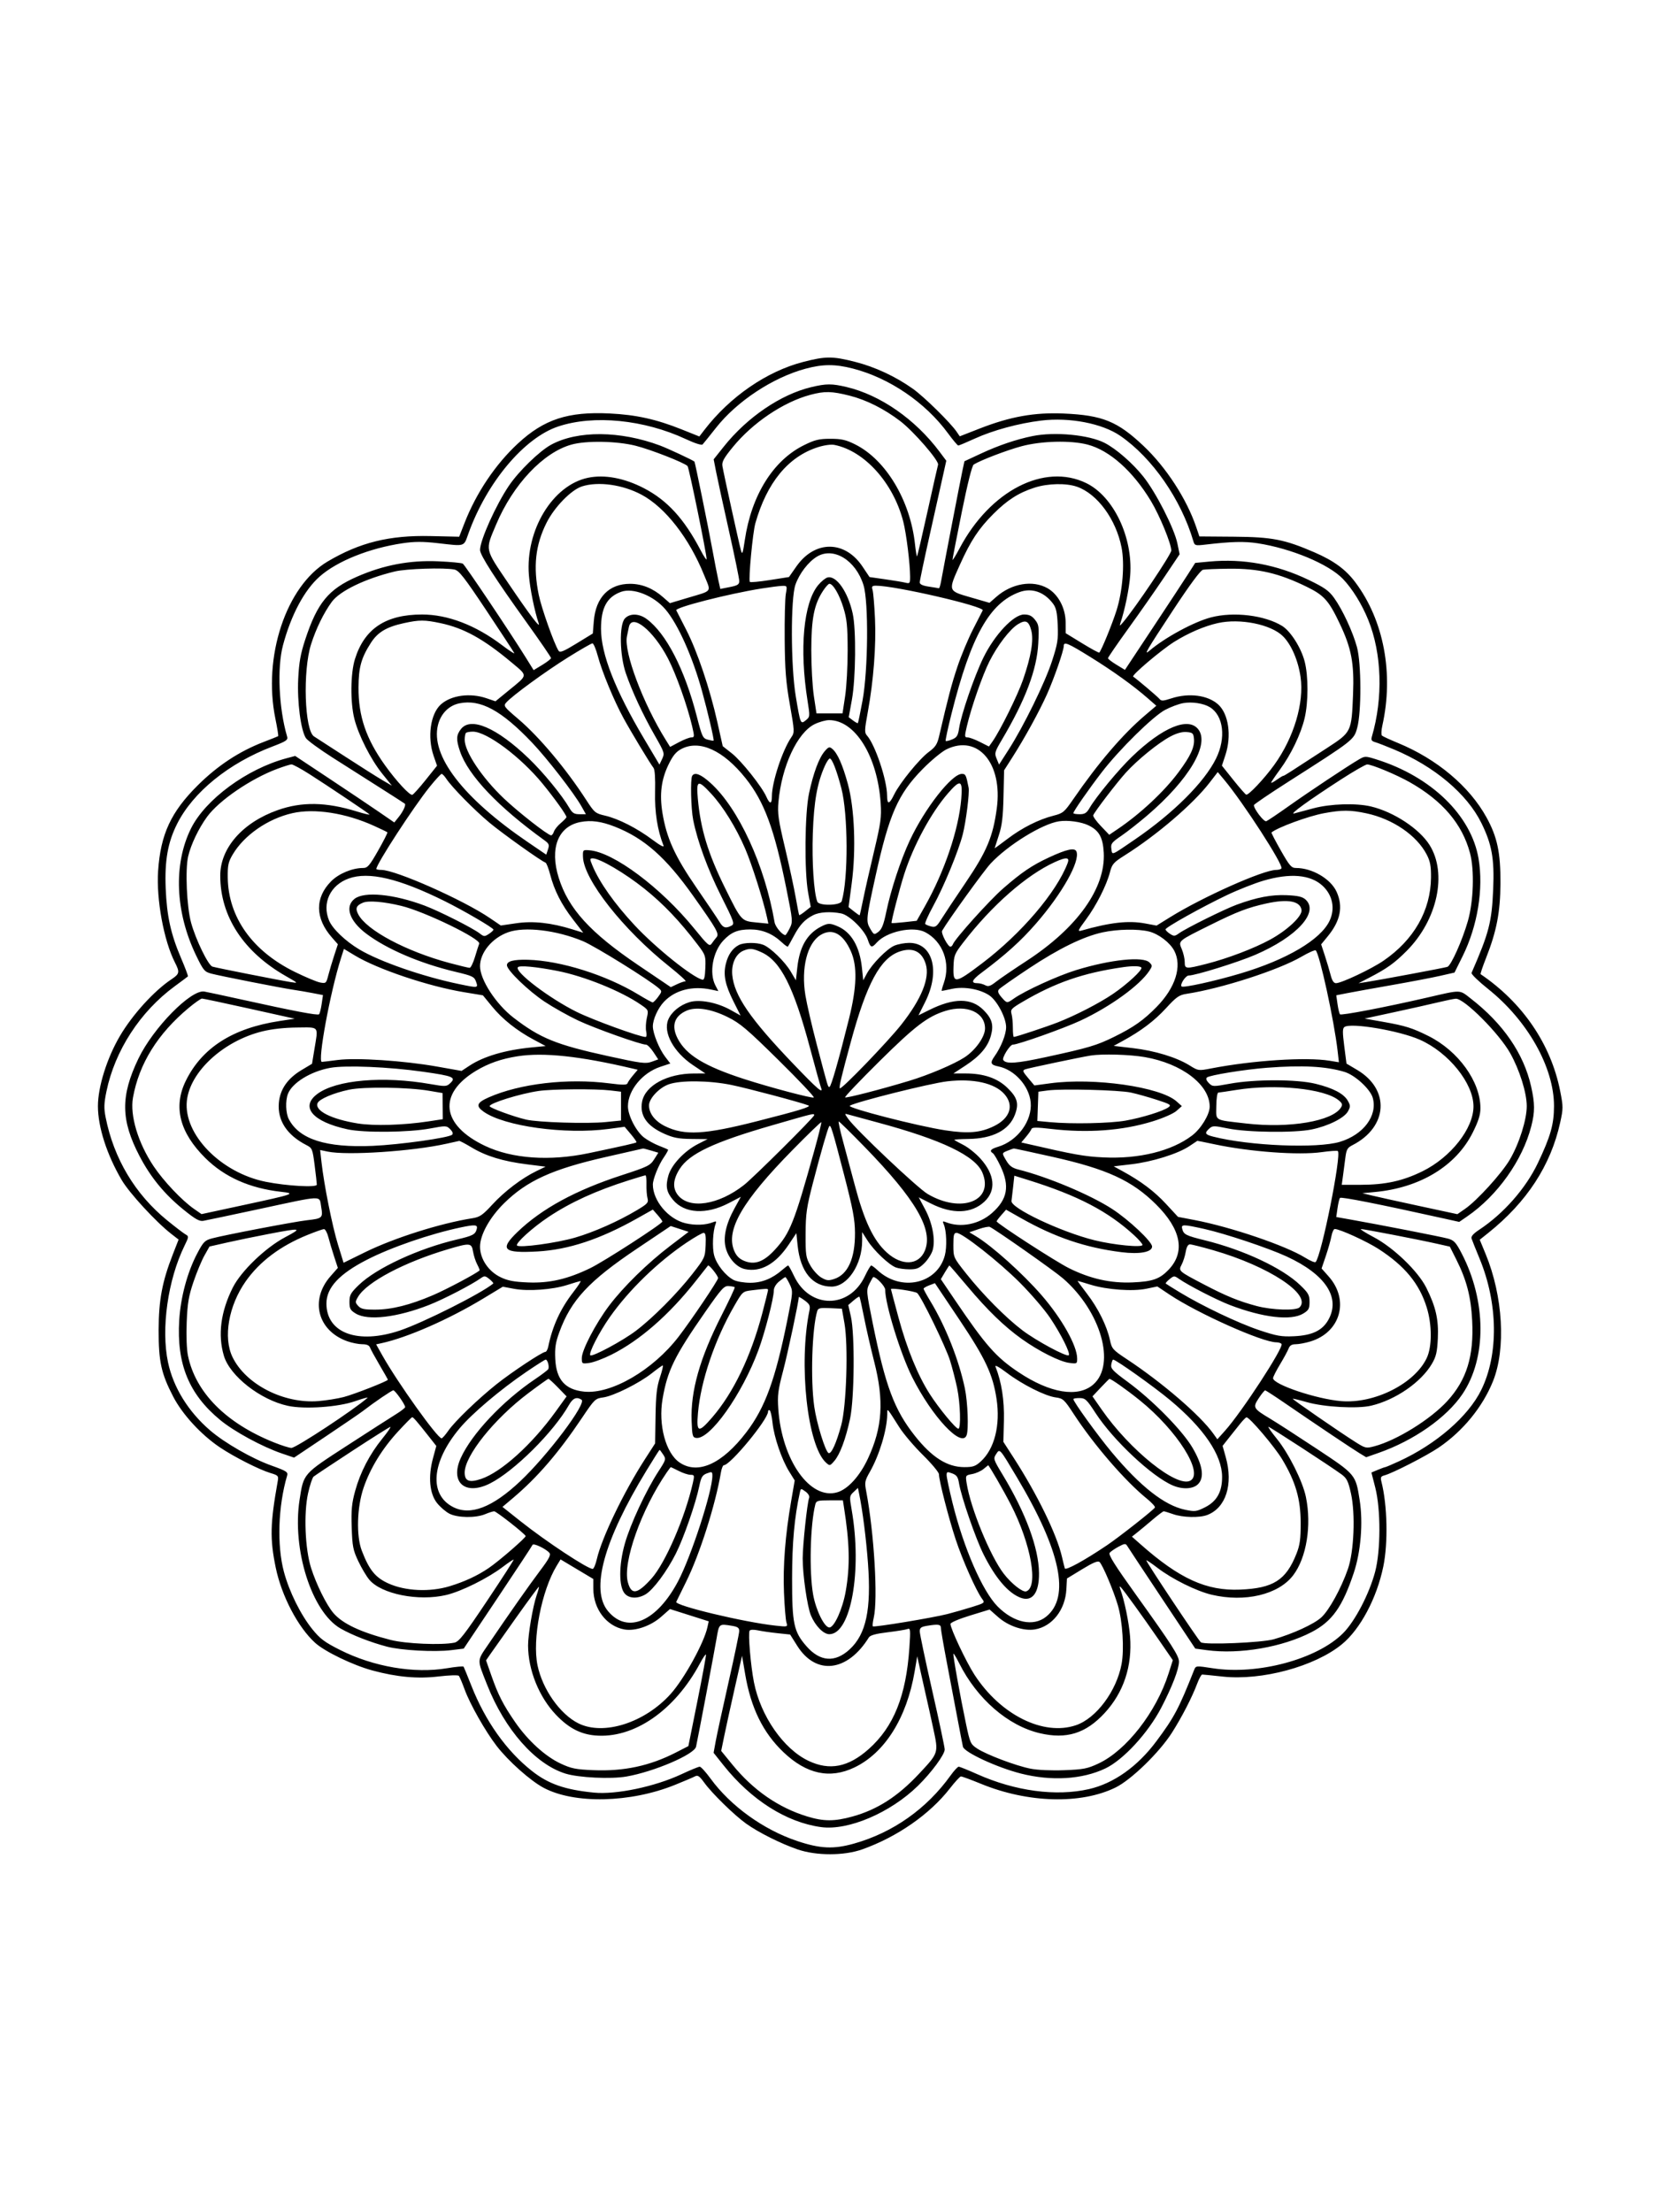 <svg xmlns="http://www.w3.org/2000/svg" width="864" height="1152" viewBox="0 0 864 1152" version="1.1">
	<path d="M 418.286 188.480 C 399.313 193.384, 380.159 206.568, 366.831 223.898 L 364.217 227.297 354.998 223.607 C 341.762 218.309, 331.214 215.978, 317.473 215.311 C 295.823 214.262, 283.362 218.339, 269.758 230.925 C 258.052 241.756, 248.042 256.653, 241.933 272.333 L 239.141 279.500 224.321 279.160 C 202.799 278.667, 187.401 282.466, 170.598 292.414 C 149.003 305.199, 136.800 341.979, 143.430 374.299 C 144.423 379.139, 145.069 383.215, 144.867 383.356 C 144.665 383.498, 141.283 384.848, 137.351 386.356 C 124.634 391.233, 113.336 398.669, 102.947 409 C 89.021 422.849, 83.630 434.492, 82.346 453.500 C 81.348 468.285, 85.304 489.830, 91.108 501.210 C 93.708 506.309, 93.532 507.136, 89.243 509.993 C 80.231 515.994, 68.977 528.386, 62.447 539.500 C 55.709 550.967, 51 565.991, 51 576.020 C 51 586.879, 55.641 601.301, 63.383 614.500 C 67.364 621.286, 81.312 636.427, 89.258 642.587 L 93.017 645.500 89.990 653.247 C 84.463 667.395, 82.661 676.993, 82.620 692.500 C 82.577 708.997, 83.940 715.229, 90.244 727.363 C 95.043 736.601, 104.765 747.156, 114.500 753.698 C 121.877 758.656, 135.013 765.325, 140.836 767.069 C 144.936 768.297, 145.143 768.536, 144.625 771.434 C 140.701 793.386, 140.517 801.352, 143.590 816.281 C 146.636 831.082, 155.207 847.437, 164.152 855.519 C 169.243 860.117, 183.896 867.177, 194 869.899 C 206.792 873.346, 217.530 874.310, 228.513 872.998 C 233.861 872.360, 238.564 872.211, 238.963 872.669 C 239.363 873.126, 240.716 876.318, 241.972 879.763 C 244.762 887.420, 252.752 901.526, 258.622 909.157 C 264.689 917.044, 276.182 927.285, 283.109 930.977 C 299.083 939.491, 328.212 938.860, 351.436 929.498 C 356.251 927.557, 360.984 925.544, 361.955 925.024 C 363.385 924.259, 364.293 924.877, 366.757 928.290 C 370.768 933.848, 382.279 945.119, 388.518 949.597 C 394.986 954.240, 406.683 960.097, 415.500 963.109 C 425.185 966.417, 439.604 966.400, 449 963.069 C 467.194 956.618, 484.224 944.784, 494.693 931.315 C 497.337 927.914, 499.919 925.101, 500.432 925.065 C 500.945 925.029, 505.684 926.772, 510.964 928.937 C 535.349 938.936, 562.963 939.679, 580.999 930.821 C 589.147 926.820, 603.783 912.590, 610.341 902.294 C 615.498 894.197, 620.823 883.852, 623.489 876.750 C 624.469 874.138, 625.643 872, 626.097 872 C 626.550 872, 631.327 872.478, 636.711 873.062 C 657.120 875.276, 684.641 867.843, 698.799 856.293 C 708.394 848.465, 717.007 832.314, 720.421 815.748 C 722.955 803.452, 722.528 783.798, 719.464 771.689 C 718.860 769.303, 719.099 768.787, 721.042 768.279 C 725.229 767.184, 742.977 758.090, 749.284 753.808 C 761.845 745.280, 772.119 732.725, 777.538 719.279 C 784.344 702.394, 782.762 674.961, 773.718 653.044 L 770.642 645.588 775.071 642.047 C 795.159 625.984, 807.597 606.921, 812.510 584.663 C 814.145 577.255, 814.146 576.353, 812.530 568.163 C 807.714 543.758, 792.993 522.134, 771.102 507.306 C 770.882 507.158, 772.127 503.432, 773.868 499.026 C 779.434 484.942, 781.344 475.080, 781.426 460 C 781.513 444.044, 779.794 435.891, 774.195 425.707 C 765.289 409.511, 748.387 395.292, 728.096 386.927 C 723.918 385.205, 720.144 383.463, 719.710 383.058 C 719.275 382.652, 719.363 380.335, 719.904 377.910 C 725.946 350.850, 720.718 323.081, 705.844 303.219 C 700.829 296.523, 694.623 291.985, 684.500 287.611 C 668.920 280.879, 662.521 279.639, 642.570 279.486 L 624.640 279.349 622.962 274.424 C 617.956 259.727, 607.320 243.356, 595.544 232.223 C 581.973 219.392, 574.191 216.231, 554 215.344 C 538.784 214.676, 526.131 216.937, 510.169 223.176 L 499.839 227.215 498.231 224.857 C 494.973 220.080, 481.322 206.659, 475.500 202.510 C 466.468 196.072, 455.719 191.067, 445.192 188.397 C 433.564 185.447, 429.977 185.458, 418.286 188.480 M 419.525 191.999 C 402.513 196.582, 383.833 208.906, 372.904 222.757 C 369.543 227.016, 366.403 230.915, 365.926 231.421 C 365.405 231.973, 361.942 230.886, 357.279 228.706 C 335.459 218.507, 309.170 215.902, 290.654 222.105 C 272.958 228.033, 253.553 251.169, 243.982 277.750 C 241.420 284.868, 242.550 284.509, 227.917 282.845 C 220.108 281.957, 215.883 281.970, 209.631 282.899 C 192.363 285.466, 175.626 292.176, 166.540 300.174 C 158.532 307.223, 151.609 320.167, 147.380 336 C 144.249 347.722, 145.204 368.880, 149.526 383.553 C 150.057 385.359, 149.127 385.989, 141.815 388.777 C 119.112 397.431, 100.552 412.497, 92.239 429.018 C 87.398 438.639, 85.713 448.120, 86.287 462.500 C 86.864 476.951, 88.936 486.410, 94.241 498.805 C 96.432 503.922, 98.061 508.267, 97.862 508.460 C 97.663 508.653, 94.575 510.958, 91 513.583 C 72.996 526.799, 59.839 547.057, 55.438 568.340 C 54.150 574.569, 54.067 577.057, 54.992 581.745 C 59.251 603.326, 70.355 621.914, 87.141 635.565 C 91.344 638.983, 95.613 642.244, 96.628 642.812 C 98.398 643.802, 98.376 644.044, 96.110 648.672 C 87.411 666.433, 83.796 691.933, 87.499 709.412 C 90.282 722.549, 98.065 735.118, 109.489 744.926 C 117.073 751.436, 131.269 759.572, 141.324 763.169 C 149.200 765.987, 150.082 766.551, 149.534 768.413 C 144.840 784.378, 144.162 804.630, 147.857 818.500 C 150.604 828.811, 156.608 840.931, 162.690 848.438 C 166.717 853.410, 169.067 855.165, 177.119 859.213 C 194.580 867.991, 215.705 871.600, 232.793 868.725 C 237.354 867.957, 241.247 867.593, 241.444 867.915 C 241.641 868.237, 243.471 872.721, 245.509 877.881 C 252.802 896.336, 263.750 911.746, 277 922.206 C 285.596 928.992, 294.175 931.991, 309.289 933.493 C 320.840 934.641, 341.027 930.404, 354.888 923.922 C 359.502 921.765, 363.788 920, 364.413 920 C 365.037 920, 367.563 922.766, 370.024 926.147 C 380.438 940.448, 397.575 952.806, 415.160 958.697 C 427.193 962.727, 434.159 963.038, 444.826 960.022 C 465.053 954.303, 482.582 941.942, 495.015 924.628 C 496.843 922.083, 498.766 920, 499.287 920 C 499.809 920, 504.120 921.737, 508.868 923.859 C 528.733 932.740, 549.985 935.585, 567.142 931.660 C 580.017 928.714, 592.393 919.938, 602.186 906.809 C 611.556 894.247, 613.917 889.787, 621.973 869.432 C 622.773 867.411, 622.989 867.395, 631.645 868.737 C 654.989 872.354, 685.919 864.038, 699.449 850.507 C 705.658 844.299, 713.095 830.052, 716.159 818.500 C 719.099 807.412, 719.136 786, 716.235 774.651 L 714.228 766.803 717.582 765.401 C 719.427 764.631, 721.164 764, 721.443 764 C 721.722 764, 724.885 762.656, 728.471 761.013 C 747.884 752.122, 764.627 737.632, 771.407 723.854 C 780.538 705.299, 780.202 678.749, 770.539 655.369 C 768.523 650.491, 766.646 645.793, 766.367 644.929 C 766.029 643.882, 767.301 642.410, 770.180 640.513 C 783.021 632.057, 794.621 618.887, 800.952 605.578 C 807.525 591.758, 809.305 585.464, 809.318 576 C 809.344 555.847, 795.588 531.418, 774.945 514.956 C 769.964 510.984, 766.108 507.231, 766.376 506.617 C 775.479 485.762, 776.916 480.201, 777.646 463 C 778.318 447.190, 776.962 439.630, 771.457 428.500 C 763.963 413.347, 747.008 399.090, 726 390.275 C 721.875 388.544, 717.446 386.830, 716.159 386.467 C 714.330 385.952, 713.955 385.335, 714.448 383.654 C 720.385 363.394, 719.682 340.395, 712.590 322.837 C 709.285 314.654, 704.255 306.525, 699.344 301.429 C 691.923 293.729, 672.440 285.593, 655 282.912 C 648.012 281.837, 641.298 282.007, 627.729 283.602 C 622.530 284.213, 622.174 284.114, 621.517 281.875 C 615.109 260.062, 600.106 238.425, 583.434 226.955 C 574.045 220.495, 557.026 217.210, 542.262 219.008 C 530.487 220.442, 517.186 224.052, 507.625 228.410 C 503.294 230.385, 499.443 232, 499.068 232 C 498.693 232, 496.273 229.123, 493.691 225.606 C 481.886 209.528, 463.116 196.773, 444.090 191.898 C 434.915 189.548, 428.528 189.574, 419.525 191.999 M 422.500 201.598 C 406.601 205.390, 389.097 217.297, 376.915 232.607 L 371.672 239.196 372.975 245.848 C 373.691 249.507, 376.690 263.272, 379.639 276.437 C 382.587 289.603, 385 301.355, 385 302.555 C 385 304.369, 384.171 304.899, 380.062 305.711 L 375.125 306.688 374.101 302.094 C 373.537 299.567, 372.130 292.325, 370.972 286 C 368.825 274.261, 361.959 240.607, 361.663 240.369 C 360.562 239.481, 347.755 233.507, 343.753 232.013 C 322.981 224.260, 300.782 224.095, 287.009 231.592 C 280.965 234.881, 270.211 245.325, 265.083 252.884 C 258.324 262.849, 250 281.344, 250 286.398 C 250 289.076, 257.971 301.471, 274.391 324.328 C 281.326 333.982, 286.986 342.245, 286.968 342.690 C 286.951 343.136, 284.906 344.732, 282.425 346.239 L 277.913 348.977 273.722 342.239 C 265.423 328.895, 242.142 294.206, 241.022 293.514 C 240.392 293.124, 234.617 292.578, 228.188 292.300 C 213.413 291.660, 199.847 294.224, 186 300.274 C 171.088 306.790, 165.290 313.824, 158.946 333.099 C 156.533 340.428, 155.732 344.924, 155.309 353.500 C 154.720 365.440, 156.649 380.289, 159.316 384.360 C 160.124 385.592, 166.346 390.141, 173.142 394.468 C 179.939 398.794, 191.125 405.903, 198 410.265 C 204.875 414.627, 210.654 418.343, 210.841 418.522 C 211.517 419.169, 209.958 422.556, 207.677 425.399 L 205.351 428.298 197.505 422.899 C 193.190 419.929, 181.575 412.135, 171.695 405.579 L 153.731 393.657 149.128 394.888 C 128.549 400.392, 106.920 416.326, 99.428 431.500 C 90.234 450.123, 91.246 474.946, 102.119 497.510 C 105.865 505.284, 106.508 506.060, 109.979 506.994 C 114.502 508.212, 146.618 514.531, 153 515.458 C 155.475 515.818, 159.907 516.578, 162.850 517.148 L 168.200 518.183 167.518 522.842 C 167.142 525.404, 166.535 527.804, 166.168 528.175 C 165.465 528.885, 153.429 526.597, 126 520.541 C 116.925 518.537, 108.124 516.651, 106.441 516.349 C 99.552 515.113, 79.805 535.195, 72.065 551.310 C 62.730 570.747, 62.876 583.273, 72.657 602 C 78.421 613.036, 85.596 621.799, 95.391 629.767 C 101.633 634.844, 103.827 636.093, 105.891 635.741 C 107.326 635.497, 120.200 632.782, 134.500 629.707 C 169.006 622.288, 166.221 622.399, 167.255 628.410 C 168.261 634.258, 167.988 634.517, 159.803 635.443 C 153.204 636.189, 116.861 643.139, 110.371 644.895 C 106.652 645.901, 105.887 646.686, 102.678 652.793 C 97.566 662.521, 94.073 675.495, 93.340 687.474 C 91.943 710.300, 98.402 726.039, 114.671 739.459 C 121.962 745.473, 136.640 753.433, 146.826 756.898 L 153.152 759.050 169.826 747.882 C 178.997 741.739, 187.625 735.843, 189 734.780 C 194.922 730.200, 204.038 724, 204.851 724 C 205.783 724, 211.001 731.410, 210.998 732.729 C 210.997 733.153, 208.860 734.819, 206.248 736.430 C 203.637 738.042, 192.184 745.397, 180.797 752.774 C 157.683 767.750, 158.156 767.211, 156.021 781 C 152.012 806.901, 162.362 839.425, 177.354 848.033 C 183.313 851.455, 192.922 855.213, 201.500 857.474 C 208.908 859.428, 226.294 860.376, 235 859.302 L 241.500 858.500 259.216 832 C 268.960 817.425, 277.108 805.050, 277.324 804.500 C 277.758 803.393, 284.345 806.506, 286.137 808.665 C 286.990 809.692, 285.903 811.777, 281.401 817.749 C 275.772 825.216, 265.470 839.881, 254.276 856.362 C 248.309 865.147, 248.349 863.809, 253.653 877.258 C 262.904 900.714, 278.778 918.721, 294.500 923.595 C 301.366 925.723, 318.139 926.529, 326.233 925.120 C 340.628 922.613, 361.622 913.614, 362.503 909.573 C 363.571 904.673, 372.070 859.859, 373.185 853.250 C 374.503 845.430, 374.405 845.510, 381.250 846.642 C 384.218 847.132, 384.996 847.704, 384.980 849.381 C 384.970 850.546, 382.469 862.525, 379.423 876 C 376.378 889.475, 373.379 903.258, 372.760 906.629 L 371.635 912.758 376.798 919.246 C 391.198 937.343, 409.576 948.990, 427.616 951.453 C 441.746 953.381, 463.748 943.989, 478.107 929.899 C 485.140 922.998, 492 913.678, 492 911.025 C 492 909.891, 489.075 896.104, 485.500 880.386 C 481.925 864.668, 479 850.785, 479 849.535 C 479 847.685, 479.698 847.146, 482.750 846.642 C 488.648 845.667, 490 845.865, 490 847.706 C 490 848.644, 491.375 856.631, 493.056 865.456 C 494.737 874.280, 497.218 887.350, 498.568 894.500 C 499.919 901.650, 501.234 908.440, 501.491 909.589 C 502.137 912.484, 519.270 920.423, 531.650 923.563 C 547.571 927.602, 563.582 926.642, 575.622 920.926 C 585.001 916.474, 597.915 902.455, 604.781 889.271 C 610.447 878.393, 614 869.153, 614 865.295 C 614 862.269, 610.311 856.524, 591.779 830.692 C 580.577 815.079, 577.115 809.566, 577.910 808.608 C 578.493 807.906, 580.581 806.469, 582.549 805.415 C 585.675 803.743, 586.242 803.690, 587.031 805 C 587.528 805.825, 595.712 818.200, 605.217 832.500 L 622.500 858.500 628.500 859.312 C 645.561 861.622, 667.970 857.758, 683.068 849.904 C 693.747 844.348, 699.102 836.840, 705.020 819.125 C 708.722 808.047, 709.954 792.976, 708.117 781.246 C 706.014 767.820, 706.092 767.914, 685.830 754.500 C 675.861 747.900, 664.914 740.829, 661.504 738.786 C 652.612 733.458, 652.336 732.961, 655.571 728.073 C 657.053 725.833, 658.543 724.011, 658.883 724.025 C 659.222 724.038, 663.775 726.983, 669 730.569 C 684.751 741.379, 704.280 754.479, 708 756.730 L 711.500 758.847 718 756.568 C 736.355 750.132, 753.381 738.198, 761.611 726 C 774.288 707.212, 774.146 677.617, 761.260 652.765 C 758.261 646.981, 757.255 645.886, 754.134 645.009 C 750.763 644.061, 718.285 637.715, 702.707 634.959 L 695.914 633.757 696.574 629.129 C 696.937 626.583, 697.519 624.188, 697.867 623.807 C 698.495 623.120, 718.273 627.040, 752.230 634.583 L 759.960 636.300 764.173 633.400 C 779.869 622.596, 792.925 604.221, 797.468 586.540 C 799.416 578.962, 799.397 574.659, 797.379 565.697 C 793.542 548.662, 782.841 533.074, 766.038 520.043 C 759.868 515.257, 761.453 515.292, 743 519.543 C 721.502 524.496, 698.508 528.909, 697.870 528.203 C 697.520 527.816, 696.938 525.428, 696.577 522.895 L 695.921 518.290 701.710 517.154 C 704.895 516.529, 715.375 514.636, 725 512.948 C 734.625 511.259, 745.875 509.109, 750 508.170 L 757.500 506.462 761.703 497.981 C 769.523 482.199, 772.685 462.890, 770.027 447.152 C 766.215 424.578, 745.431 404.413, 716.714 395.423 C 711.097 393.665, 710.833 393.667, 707.714 395.484 C 701.940 398.847, 681.728 412.286, 671.151 419.793 C 665.459 423.833, 660.200 427.370, 659.465 427.652 C 658.246 428.119, 652.951 421.219, 653.032 419.270 C 653.050 418.846, 661.178 413.325, 671.095 407 C 705.078 385.325, 705.114 385.297, 706.833 379 C 709.076 370.785, 708.998 345.480, 706.705 337 C 704.552 329.040, 699.165 317.449, 694.783 311.347 C 692.085 307.590, 689.777 305.961, 681.509 301.977 C 664.952 294, 647.525 290.779, 629.875 292.433 L 622.468 293.127 618.509 299.313 C 616.332 302.716, 608.095 315.251, 600.206 327.168 L 585.861 348.836 581.462 346.168 C 579.043 344.701, 577.049 343.169, 577.032 342.764 C 577.014 342.358, 581.797 335.383, 587.660 327.264 C 593.523 319.144, 601.923 307.129, 606.327 300.564 L 614.335 288.628 613.196 283.064 C 611.590 275.221, 602.054 256.487, 595.446 248.192 C 589.860 241.181, 581.304 233.728, 575.300 230.644 C 567.099 226.432, 549.336 224.739, 537.799 227.071 C 529.253 228.799, 520.104 231.899, 510.887 236.191 L 502.273 240.202 501.173 245.351 C 500.081 250.464, 491.524 294.840, 490.153 302.500 C 489.759 304.700, 489.226 306.432, 488.968 306.349 C 488.711 306.266, 486.363 305.877, 483.750 305.485 C 480.488 304.996, 479 304.299, 479 303.259 C 479 302.426, 481.281 291.564, 484.069 279.122 C 486.858 266.680, 489.967 252.769, 490.979 248.209 L 492.820 239.918 489.295 235.209 C 476.652 218.321, 458.465 205.679, 440.832 201.522 C 433.191 199.721, 430.319 199.733, 422.500 201.598 M 422 205.606 C 407.952 209.373, 392.008 220.123, 381.637 232.821 C 376.899 238.622, 375.862 240.528, 376.236 242.750 C 376.888 246.615, 384.852 282.866, 385.849 286.500 C 386.563 289.105, 386.831 288.416, 387.887 281.275 C 391.345 257.872, 402.676 239.716, 418.763 231.796 C 424.408 229.017, 426.559 228.500, 432.479 228.500 C 438.234 228.500, 440.557 229.027, 445.358 231.420 C 461.363 239.399, 474.089 260.639, 476.532 283.452 C 476.923 287.103, 477.400 289.933, 477.593 289.740 C 477.786 289.548, 480.228 279.065, 483.021 266.445 C 485.813 253.825, 488.298 242.817, 488.543 241.982 C 489.131 239.973, 475.867 224.674, 468.917 219.347 C 460.586 212.961, 451.195 208.237, 442.451 206.034 C 433.123 203.684, 429.457 203.607, 422 205.606 M 297.697 231.499 C 282.970 235.548, 267.184 252.268, 258.379 273.145 C 252.621 286.798, 252.333 285.399, 264.673 303.638 C 276.126 320.565, 281.691 327.889, 280.525 324.500 C 278.412 318.353, 276.001 306.486, 275.446 299.500 C 273.587 276.093, 287.795 252.664, 306.189 248.806 C 314.796 247.001, 325.105 248.917, 335.352 254.228 C 347.490 260.518, 356.319 270.175, 364.858 286.500 C 366.584 289.800, 367.997 291.897, 367.998 291.160 C 368.002 288.354, 358.812 243.462, 358.078 242.703 C 356.357 240.926, 338.958 234.114, 331.060 232.125 C 321.280 229.663, 305.457 229.366, 297.697 231.499 M 532 232.379 C 524.275 234.455, 510.583 239.696, 507.105 241.910 C 506.238 242.461, 503.887 251.822, 500.891 266.649 C 498.241 279.767, 496.068 290.950, 496.062 291.500 C 496.057 292.050, 497.739 289.324, 499.800 285.442 C 515.711 255.476, 543.907 240.986, 565.703 251.574 C 579.899 258.469, 590.054 279.742, 588.607 299.554 C 588.100 306.488, 585.805 317.683, 583.492 324.500 C 582.933 326.148, 583.186 326.060, 584.930 324 C 591.374 316.388, 610 288.662, 610 286.681 C 610 283.162, 603.962 268.482, 599.402 260.912 C 590.016 245.333, 577.849 234.498, 566.391 231.514 C 557.591 229.221, 542.323 229.606, 532 232.379 M 425.850 232.904 C 410.447 237.860, 399.359 251.383, 393.382 272.500 C 392.019 277.312, 389.720 301.738, 390.509 303.015 C 390.721 303.357, 395.395 302.929, 400.896 302.063 L 410.897 300.488 414.735 294.994 C 424.331 281.257, 439.967 281.266, 449.174 295.014 L 452.848 300.500 461.040 301.671 C 465.545 302.314, 470.304 303.111, 471.616 303.440 C 473.814 303.991, 473.999 303.744, 473.983 300.269 C 473.951 293.419, 472.016 277.853, 470.423 271.627 C 465.270 251.496, 450.207 234.743, 434.500 231.672 C 432.754 231.330, 429.139 231.845, 425.850 232.904 M 303.106 253.288 C 297.483 255.084, 288.766 264.022, 284.648 272.214 C 278.810 283.826, 277.582 295.171, 280.581 309.792 C 281.994 316.685, 288.593 335.290, 290.901 338.891 C 291.613 340.002, 293.498 339.236, 300.264 335.087 L 308.735 329.892 309.249 323.486 C 310.245 311.081, 317.166 303.976, 328.210 304.022 C 334.330 304.047, 340.077 306.373, 345.255 310.919 L 348.880 314.102 357.690 311.468 C 371.447 307.356, 370.437 308.714, 366.669 299.394 C 358.902 280.190, 346.485 264.243, 334.150 257.633 C 324.304 252.357, 311.593 250.578, 303.106 253.288 M 538.798 253.931 C 530.572 256.561, 524.579 260.384, 517.352 267.611 C 509.740 275.222, 505.535 281.589, 500.005 293.869 C 493.678 307.922, 493.585 307.627, 505.414 311.050 L 515.328 313.919 518.849 310.828 C 526.854 303.799, 537.792 301.938, 545.500 306.293 C 551.111 309.462, 554.946 316.674, 554.977 324.115 L 555 329.730 563.555 334.976 C 568.261 337.862, 572.284 340.050, 572.496 339.838 C 573.616 338.718, 579.242 324.958, 581.491 317.840 C 584.662 307.802, 585.787 293.679, 584.100 285.103 C 581.211 270.420, 571.542 257.220, 560.935 253.477 C 555.334 251.501, 545.784 251.697, 538.798 253.931 M 425.420 289.885 C 420.929 292.624, 416.268 298.713, 414.258 304.468 C 411.720 311.733, 411.816 346.879, 414.416 362.497 C 416.860 377.176, 416.915 377.308, 419.696 375.050 C 421.847 373.304, 421.864 373.096, 420.559 364.884 C 416.260 337.850, 418.450 313.976, 426.076 304.724 C 427.651 302.813, 429.849 301.011, 430.958 300.721 C 435.551 299.520, 441.595 308.168, 444.084 319.500 C 445.933 327.923, 445.685 353.232, 443.644 364.500 L 442.013 373.500 444.241 375.182 C 445.467 376.106, 446.609 376.725, 446.778 376.555 C 446.947 376.386, 448.033 371.129, 449.191 364.874 C 452.116 349.069, 452.423 313.486, 449.710 304.709 C 445.690 291.702, 434.070 284.611, 425.420 289.885 M 205.603 297.593 C 190.237 301.312, 176.941 307.730, 172.773 313.442 C 168.583 319.184, 164.594 327.354, 162.003 335.500 C 157.600 349.346, 158.602 380.388, 163.553 383.500 C 164.428 384.050, 171.749 388.789, 179.822 394.030 C 187.895 399.272, 196.663 404.818, 199.307 406.355 L 204.113 409.151 199.073 402.896 C 193.123 395.512, 186.741 382.963, 184.558 374.356 C 182.379 365.763, 182.519 350.723, 184.848 343.240 C 189.788 327.369, 200.875 320, 219.816 320 C 233.205 320, 247.717 325.568, 261.480 335.985 C 265.169 338.777, 268.033 340.649, 267.844 340.144 C 267.655 339.639, 261.200 329.762, 253.500 318.194 C 241.698 300.464, 239.049 297.071, 236.625 296.581 C 231.316 295.508, 211.558 296.153, 205.603 297.593 M 626.500 296.705 C 625.215 296.982, 619.675 304.463, 611 317.635 C 596.990 338.907, 595.419 341.599, 598.604 338.883 C 606.670 332.002, 621.788 323.811, 630.711 321.487 C 642.490 318.419, 658.659 320.368, 667.716 325.948 C 672.136 328.671, 677.608 337.297, 679.460 344.460 C 681.420 352.044, 681.412 365.628, 679.442 373.985 C 677.497 382.238, 672.358 392.936, 666.544 400.833 C 664.045 404.228, 662 407.260, 662 407.571 C 662 407.882, 663.307 407.206, 664.904 406.068 C 666.502 404.931, 668.045 404, 668.334 404 C 668.853 404, 670.420 403.004, 691.188 389.467 C 703.884 381.190, 703.876 381.208, 704.667 361.500 C 705.312 345.420, 703.831 337.584, 697.713 324.713 C 692.043 312.785, 689.574 310.012, 680.769 305.685 C 666.126 298.487, 655.437 295.988, 640 296.151 C 633.675 296.218, 627.600 296.467, 626.500 296.705 M 428.586 307.750 C 423.978 314.823, 422.541 322.109, 422.519 338.500 C 422.509 346.750, 423.112 357.550, 423.860 362.500 L 425.221 371.500 432.001 371.503 L 438.781 371.507 440.140 362.503 C 440.888 357.552, 441.479 346.750, 441.454 338.500 C 441.416 325.997, 441.045 322.320, 439.224 316.410 C 437.120 309.580, 433.845 304, 431.942 304 C 431.439 304, 429.929 305.688, 428.586 307.750 M 396.500 306.477 C 379.308 309.227, 351.507 316.338, 352.196 317.810 C 352.374 318.189, 354.714 322.775, 357.397 328 C 363.166 339.238, 369.696 358.603, 373.593 376.035 L 376.395 388.569 381.149 392.320 C 386.163 396.275, 396.770 409.600, 399.107 414.880 C 400.899 418.928, 402 418.844, 402 414.660 C 402 407.309, 407.474 390.687, 412.124 383.917 C 413.837 381.424, 413.810 380.827, 411.360 366.917 C 409.289 355.152, 408.792 348.913, 408.661 333 C 408.572 322.275, 408.843 311.587, 409.262 309.250 C 410.010 305.078, 409.973 305.002, 407.262 305.099 C 405.743 305.153, 400.900 305.774, 396.500 306.477 M 454.435 307.250 C 454.803 308.488, 455.367 315.181, 455.690 322.124 C 456.342 336.138, 454.920 354.608, 451.941 370.821 C 450.238 380.092, 450.182 381.543, 451.473 382.971 C 455.742 387.687, 461.953 406.171, 461.985 414.250 C 462.005 419.153, 463.120 418.991, 465.685 413.711 C 468.591 407.730, 478.896 395.095, 483.801 391.500 C 487.127 389.061, 488.111 387.564, 489.055 383.500 C 493.855 362.839, 495.585 356.281, 498.655 347.105 C 500.576 341.363, 504.248 332.578, 506.814 327.583 C 509.381 322.587, 511.620 318.206, 511.791 317.847 C 512.782 315.765, 466.270 305, 456.284 305 C 454.142 305, 453.866 305.336, 454.435 307.250 M 323.500 308.174 C 316.078 310.847, 313 316.488, 313 327.416 C 313 340.609, 320.339 359.301, 335.601 384.978 L 343.441 398.169 344.854 395.186 C 346.210 392.322, 346.061 391.844, 341.113 383.197 C 334.863 372.275, 329.112 359.912, 325.905 350.500 C 322.715 341.140, 322.438 325.390, 325.405 322.108 C 327.947 319.295, 332.790 319.394, 336.781 322.339 C 346.940 329.833, 356.569 348.531, 362.869 372.997 C 365.614 383.657, 366.007 384.492, 368.608 385.187 C 370.143 385.598, 371.508 385.825, 371.642 385.692 C 372.009 385.324, 368.590 370.679, 365.642 360 C 360.645 341.893, 353.047 324.920, 346.533 317.310 C 340.418 310.165, 329.736 305.929, 323.500 308.174 M 530.882 308.348 C 515.336 314.044, 505.711 331.258, 495.596 371.458 C 493.664 379.135, 492.275 385.609, 492.510 385.843 C 492.744 386.077, 494.255 385.723, 495.866 385.055 C 498.298 384.048, 498.911 383.080, 499.468 379.362 C 500.556 372.109, 507.398 352.183, 512.122 342.513 C 517.958 330.565, 527.895 320, 533.297 320 C 535.983 320, 537.390 320.674, 539.037 322.750 C 541.029 325.260, 541.176 326.329, 540.725 335 C 540.012 348.702, 534.064 364.465, 521.762 385.257 C 518.034 391.557, 517.850 392.223, 519.035 395.084 L 520.306 398.154 525.324 390.327 C 533.136 378.142, 544.206 355.538, 547.876 344.278 C 550.805 335.291, 551.165 333.035, 550.854 325.601 C 550.577 318.996, 550.049 316.541, 548.438 314.384 C 543.822 308.203, 537.351 305.978, 530.882 308.348 M 210.389 324.488 C 201.310 326.463, 196.727 329.192, 193.164 334.744 C 188.118 342.609, 186.762 347.490, 186.708 358 C 186.631 372.925, 190.646 384.722, 200.492 398.500 C 206.352 406.700, 213.446 414.358, 214.747 413.888 C 215.338 413.675, 218.473 410.181, 221.715 406.125 L 227.608 398.749 225.837 393.625 C 222.446 383.814, 224.172 371.648, 229.645 366.788 C 235.005 362.029, 244.842 360.705, 253.339 363.600 L 258.034 365.199 264.929 359.558 C 275.161 351.187, 275.070 352.208, 266.246 344.825 C 251.736 332.685, 241.569 327.075, 229.412 324.499 C 221.137 322.746, 218.406 322.744, 210.389 324.488 M 530.198 325.026 C 526.011 327.572, 519.534 335.990, 515.314 344.369 C 511.659 351.627, 505.834 368.362, 503.522 378.250 C 502.279 383.564, 502.309 384, 503.919 384 C 504.877 384, 507.772 385.069, 510.352 386.375 L 515.042 388.749 516.888 386.125 C 520.906 380.413, 529.992 362.041, 532.778 354 C 537.009 341.783, 538.425 333.293, 537.072 328.266 C 535.740 323.319, 534.199 322.593, 530.198 325.026 M 634.209 324.475 C 627.125 326.070, 618.911 329.605, 611.500 334.248 C 604.758 338.473, 589.130 351.721, 590.149 352.348 C 591.675 353.286, 602.759 362.663, 603.727 363.834 C 604.809 365.144, 605.559 365.123, 610.092 363.659 C 619.199 360.718, 628.932 361.973, 634.355 366.788 C 639.837 371.656, 641.501 383.140, 638.182 393.201 L 636.363 398.713 642.271 406.107 C 645.520 410.173, 648.549 413.637, 649.002 413.804 C 650.189 414.243, 658.414 405.531, 663.602 398.340 C 673.837 384.155, 679.266 366.023, 677.320 352.519 C 676.081 343.915, 672.527 335.681, 668.174 331.328 C 661.987 325.141, 645.775 321.870, 634.209 324.475 M 327.519 326.500 C 327.234 327.875, 326.774 330.093, 326.499 331.429 C 324.830 339.514, 334.851 366.233, 346.674 385.224 L 348.992 388.948 353.645 386.474 C 356.204 385.113, 359.091 384, 360.060 384 C 361.695 384, 361.725 383.584, 360.478 378.250 C 357.959 367.480, 352.063 350.926, 347.884 342.894 C 340.277 328.272, 329.031 319.219, 327.519 326.500 M 295.716 342.402 C 283.961 349.747, 267.018 362.113, 263.729 365.747 C 262.054 367.598, 262.275 367.904, 270.099 374.582 C 280.948 383.842, 294.846 400.414, 305.253 416.500 C 309.574 423.179, 310.028 423.557, 315.141 424.745 C 322.104 426.363, 331.727 431.262, 339.809 437.304 C 343.852 440.326, 345.995 441.451, 345.546 440.314 C 342.398 432.349, 340.906 422.830, 341.167 412.370 C 341.340 405.394, 341.035 400.728, 340.349 399.870 C 338.652 397.747, 328.689 381.239, 324.736 374 C 319.805 364.972, 313.519 349.795, 311.378 341.750 C 310.390 338.038, 309.113 335.009, 308.541 335.019 C 307.968 335.029, 302.197 338.352, 295.716 342.402 M 554 336.372 C 554 338.789, 548.988 353.240, 545.285 361.500 C 541.238 370.527, 533.748 384.177, 527.277 394.317 L 522.928 401.133 522.619 414.817 C 522.378 425.499, 521.840 429.926, 520.168 435 C 518.990 438.575, 518.020 441.594, 518.013 441.710 C 518.006 441.825, 521.038 439.616, 524.750 436.799 C 532.328 431.050, 540.945 426.717, 548.732 424.738 C 553.608 423.499, 554.301 422.919, 558.937 416.189 C 572.018 397.202, 584.667 382.425, 596.332 372.506 L 602.205 367.512 597.852 363.707 C 590.244 357.056, 579.849 349.578, 567.927 342.181 C 556.096 334.840, 554 333.965, 554 336.372 M 239.273 366.251 C 233.788 367.364, 229.591 371.595, 228.101 377.514 C 224.095 393.424, 241.035 415.493, 274.990 438.599 L 284.481 445.058 285.395 442.315 C 286.189 439.932, 285.939 439.307, 283.482 437.537 C 259.414 420.196, 243.837 403.775, 239.566 391.238 C 237.488 385.141, 237.591 382.790, 240.073 379.635 C 245.212 373.101, 258.792 378.986, 275.366 394.932 C 282.956 402.234, 292.614 414.010, 296.538 420.750 C 298.078 423.393, 299.057 424, 301.780 424 L 305.128 424 302.848 419.943 C 298.965 413.035, 284.897 394.890, 277.013 386.621 C 261.050 369.879, 250.216 364.032, 239.273 366.251 M 616.223 366.145 C 613.870 366.563, 609.595 368.164, 606.723 369.703 C 600.400 373.089, 583.024 390.193, 573.911 402 C 567.114 410.807, 559 422.477, 559 423.445 C 559 423.750, 560.478 424, 562.284 424 C 564.938 424, 565.929 423.376, 567.446 420.750 C 570.793 414.957, 582.623 400.667, 589.649 393.931 C 605.547 378.689, 618.855 373.199, 624.025 379.750 C 630.168 387.535, 619.241 406.014, 597.483 424.638 C 593.073 428.412, 586.966 433.207, 583.912 435.293 C 578.946 438.684, 578.405 439.397, 578.791 442.032 C 579.291 445.439, 578.449 445.774, 591 437.189 C 611.123 423.426, 627.190 407.410, 633.303 395.021 C 638.609 384.268, 637.210 372.617, 630.091 368.263 C 626.797 366.248, 620.799 365.332, 616.223 366.145 M 424.214 377.123 C 415.221 381.575, 407.106 399.026, 405.418 417.543 C 404.871 423.556, 405.333 426.806, 408.827 441.500 C 411.050 450.850, 413.562 462.501, 414.409 467.391 C 415.256 472.281, 416.073 476.404, 416.225 476.552 C 416.376 476.700, 417.788 475.792, 419.361 474.534 L 422.222 472.247 420.876 464.874 C 418.848 453.764, 419.114 423.632, 421.332 413.154 C 423.558 402.645, 426.521 394.669, 429.476 391.233 C 431.495 388.886, 431.974 388.733, 433.459 389.966 C 436.144 392.194, 438.841 398.276, 441.564 408.246 C 445.054 421.022, 445.890 442.479, 443.578 459.935 L 441.931 472.370 444.716 474.595 C 446.247 475.819, 447.588 476.736, 447.696 476.631 C 447.803 476.527, 448.617 472.855, 449.504 468.471 C 450.391 464.087, 452.935 452.850, 455.158 443.500 C 458.713 428.542, 459.133 425.523, 458.656 418.363 C 457.018 393.796, 445.368 374.998, 431.782 375.001 C 429.977 375.001, 426.571 375.956, 424.214 377.123 M 242.667 381.667 C 242.300 382.033, 242 383.626, 242 385.207 C 242 391.455, 251.012 404.958, 262.409 415.783 C 269.977 422.973, 285.380 435, 287.019 435 C 287.485 435, 288.145 434.120, 288.486 433.044 C 288.828 431.968, 290.433 429.972, 292.053 428.608 C 293.674 427.245, 295 425.844, 295 425.495 C 295 424.374, 288.813 415.715, 282.568 408.096 C 271.123 394.133, 253.534 381, 246.277 381 C 244.658 381, 243.033 381.300, 242.667 381.667 M 609.486 383.553 C 603.230 386.871, 592.359 395.706, 586.304 402.392 C 581.616 407.568, 570.087 422.630, 569.348 424.543 C 569.126 425.116, 570.913 427.639, 573.318 430.149 L 577.692 434.713 582.096 431.739 C 593.863 423.793, 606.275 412.200, 613.709 402.214 C 620.070 393.668, 622.227 388.988, 621.806 384.649 C 621.533 381.840, 621.120 381.468, 617.986 381.204 C 615.660 381.008, 612.786 381.802, 609.486 383.553 M 354.818 390.033 C 352.038 391.502, 350.397 393.511, 348.118 398.239 C 344.393 405.968, 343.431 413.599, 344.974 423.165 C 347.101 436.351, 351.403 445.834, 362.695 462.237 C 368.392 470.511, 373.813 478.567, 374.742 480.140 C 376.534 483.173, 377.989 483.611, 380.971 482.016 C 382.666 481.109, 382.246 479.908, 375.634 466.766 C 368.659 452.899, 363.243 438.177, 361.020 427.038 C 359.837 421.110, 359.483 405.645, 360.493 404.011 C 361.780 401.929, 364.940 403.140, 369.935 407.632 C 384.593 420.811, 398.298 450.564, 403.403 480.292 C 403.811 482.665, 407.387 486.914, 409 486.942 C 409.275 486.947, 410.286 485.371, 411.247 483.440 C 412.958 480.002, 412.922 479.570, 409.511 462.624 C 403.281 431.674, 398.039 417.490, 388.318 405.284 C 376.706 390.703, 364.269 385.041, 354.818 390.033 M 493 390.172 C 490.525 391.366, 484.900 396.007, 480.500 400.485 C 467.655 413.558, 463.059 424.016, 455.937 456.381 C 451.056 478.556, 450.934 479.775, 453.212 483.635 C 455.136 486.895, 455.221 486.927, 457.480 485.231 C 459.228 483.918, 460.207 481.446, 461.534 475 C 463.889 463.556, 469.101 447.713, 473.834 437.614 C 481.668 420.896, 495.682 403, 500.938 403 C 502.886 403, 503.147 403.533, 504.454 410.203 C 504.977 412.870, 503.098 427.820, 501.404 434.477 C 499.191 443.169, 491.563 461.668, 486.022 471.781 C 483.394 476.576, 481.526 480.806, 481.872 481.179 C 482.217 481.553, 483.625 482.133, 485 482.467 C 487.140 482.989, 487.883 482.459, 490.156 478.788 C 491.617 476.430, 497.355 467.799, 502.907 459.609 C 513.928 443.352, 517.143 435.689, 519.127 420.940 C 522.275 397.552, 509.323 382.299, 493 390.172 M 429.615 398.750 C 425.604 407.654, 423.882 417.280, 423.308 434 C 422.797 448.898, 423.846 464.828, 425.647 469.523 C 426.535 471.836, 437.690 471.597, 438.380 469.250 C 441.825 457.527, 441.701 423.954, 438.162 410.433 C 435.724 401.118, 433.336 395, 432.138 395 C 431.679 395, 430.544 396.688, 429.615 398.750 M 144.432 400.360 C 130.673 405.476, 114.067 416.815, 107.846 425.342 C 103.462 431.350, 99.466 439.692, 98.006 445.884 C 96.389 452.742, 97.239 472.202, 99.519 480.500 C 101.942 489.318, 108.443 502.691, 110.637 503.369 C 112.742 504.019, 145.361 510.458, 151.500 511.435 C 155.441 512.062, 155.404 512.017, 149 508.375 C 126.834 495.768, 114.706 477.235, 114.706 455.969 C 114.706 441.582, 126.364 428.306, 144.668 421.849 C 157.232 417.416, 169.816 417.630, 185.751 422.546 C 189.883 423.821, 192.867 424.505, 192.382 424.065 C 191.066 422.873, 170.684 409.204, 161.305 403.225 C 156.798 400.351, 152.523 398.023, 151.805 398.052 C 151.087 398.081, 147.769 399.119, 144.432 400.360 M 698.500 405.830 C 681.594 416.743, 671.053 424.387, 674 423.595 C 675.375 423.226, 679.875 422.024, 684 420.924 C 692.926 418.544, 706.248 418.119, 714 419.966 C 725.851 422.790, 739.147 431.527, 744.487 440 C 753.819 454.806, 748.643 478.970, 732.691 495.071 C 726.332 501.489, 722.284 504.390, 713 509.181 L 707.500 512.019 711.500 511.405 C 718.386 510.346, 752.435 503.975, 753.792 503.491 C 755.719 502.804, 761.572 489.717, 764.460 479.638 C 767.423 469.299, 767.936 453.105, 765.580 444.256 C 761.533 429.054, 751.274 416.997, 734.138 407.302 C 727.263 403.412, 714.429 398.064, 712 398.076 C 711.175 398.081, 705.100 401.570, 698.500 405.830 M 629.962 407.550 C 621.368 418.689, 602.605 434.770, 585.889 445.326 C 579.911 449.100, 579.161 449.949, 578.062 454.188 C 576.281 461.060, 570.934 471.602, 565.530 478.894 C 561.369 484.510, 561.079 485.206, 563.146 484.619 C 578.301 480.314, 587.686 479.263, 596.420 480.891 L 602.340 481.995 609.420 477.607 C 626.510 467.015, 657.955 453, 664.629 453 C 665.868 453, 667.103 452.642, 667.373 452.205 C 668.477 450.419, 647.558 418.038, 637.603 406.123 L 634.202 402.053 629.962 407.550 M 223.787 409.750 C 215.337 420.237, 196 449.977, 196 452.485 C 196 452.768, 197.171 453, 198.602 453 C 205.991 453, 241.122 468.576, 255.018 478.012 L 260.818 481.951 268.882 480.776 C 277.671 479.495, 287.049 480.517, 298.128 483.964 L 303.756 485.714 298.439 478.833 C 292.368 470.975, 288.683 463.722, 286.498 455.328 C 285.664 452.123, 284.573 449.362, 284.073 449.194 C 281.891 448.459, 261.828 434.161, 254.936 428.429 C 247.085 421.899, 235.288 409.895, 232.420 405.519 C 231.513 404.133, 230.422 403, 229.998 403 C 229.573 403, 226.778 406.038, 223.787 409.750 M 363.413 415.750 C 364.828 431.682, 368.712 444.445, 377.640 462.500 C 386.111 479.632, 386.094 479.613, 393.828 480.368 L 400.156 480.986 399.461 477.743 C 397.592 469.022, 391.532 449.947, 388.106 442 C 383.305 430.864, 376.548 419.949, 370.275 413.198 C 363.462 405.864, 362.564 406.198, 363.413 415.750 M 493.550 413.287 C 484.844 423.372, 475.747 440.210, 470.939 455.141 C 468.514 462.671, 463.950 480.284, 464.327 480.660 C 464.472 480.805, 467.476 480.603, 471.003 480.212 L 477.415 479.500 481.653 472 C 491.892 453.877, 499.283 432.040, 500.625 415.946 C 501.450 406.054, 500.201 405.585, 493.550 413.287 M 152.276 423.449 C 139.477 426.358, 127.136 434.910, 121.175 445 C 118.898 448.854, 118.530 450.576, 118.611 457 C 118.870 477.579, 131.366 495.190, 153.421 506.057 C 158.964 508.788, 164.932 511.293, 166.681 511.623 C 169.748 512.201, 169.903 512.065, 170.982 507.861 C 171.597 505.463, 172.970 500.850, 174.032 497.611 L 175.963 491.722 172.850 488.176 C 164.058 478.163, 163.922 467.504, 172.478 458.897 C 176.427 454.924, 183.461 452, 189.069 452 C 191.433 452, 192.429 450.850, 196.951 442.897 C 199.797 437.890, 201.959 433.625, 201.753 433.420 C 201.548 433.215, 198.404 431.698, 194.767 430.048 C 179.996 423.351, 163.786 420.833, 152.276 423.449 M 689.500 423.477 C 681.336 424.990, 665.214 430.920, 662.187 433.524 C 662.014 433.672, 664.203 437.890, 667.049 442.897 C 671.588 450.879, 672.561 452, 674.954 452 C 683.382 452, 693.031 457.654, 696.087 464.384 C 699.588 472.094, 698.129 479.475, 691.506 487.558 L 688.054 491.771 689.977 497.635 C 691.034 500.861, 692.389 505.413, 692.988 507.750 C 693.740 510.683, 694.608 511.995, 695.789 511.985 C 698.677 511.958, 714.218 504.607, 720.530 500.282 C 736.360 489.432, 745.085 474.162, 745.258 457 C 745.318 451.060, 744.861 448.581, 743.061 445.082 C 737.880 435.012, 725.315 426.424, 711.500 423.511 C 703.164 421.753, 698.843 421.746, 689.500 423.477 M 302.259 428.071 C 290.603 430.329, 286.172 441.757, 290.990 457.145 C 296.014 473.193, 307.381 485.677, 332.336 502.554 L 349.352 514.061 352.577 512.531 C 354.351 511.689, 356.351 511, 357.022 511 C 357.693 511, 353.800 507.459, 348.371 503.131 C 324.548 484.138, 303.972 457.990, 303.614 446.253 C 303.502 442.558, 303.554 442.504, 307 442.781 C 319.586 443.791, 344.242 462.230, 361.644 483.645 C 368.702 492.332, 369.507 493.018, 370.663 491.341 C 371.361 490.329, 372.469 488.880, 373.125 488.122 C 374.698 486.305, 373.467 484.112, 360.986 466.500 C 346.809 446.496, 335.528 436.523, 320.279 430.513 C 313.194 427.721, 307.826 426.993, 302.259 428.071 M 551.500 427.695 C 542.681 429.068, 524.860 440.079, 515.904 449.689 C 512.377 453.474, 493.968 478.984, 490.659 484.673 C 489.940 485.909, 493.630 493, 494.992 493 C 495.429 493, 496.012 492.411, 496.289 491.690 C 497.410 488.767, 515.302 468.875, 522.294 462.776 C 532.023 454.291, 537.392 450.650, 546.256 446.524 C 555.599 442.175, 559.787 441.280, 560.621 443.455 C 562.580 448.561, 553.154 465.322, 539.518 480.979 C 531.645 490.020, 523.790 497.109, 511.296 506.450 C 506.058 510.366, 505.419 512, 509.125 512 C 510.228 512, 512.018 512.475, 513.103 513.055 C 514.704 513.912, 515.769 513.564, 518.787 511.198 C 520.829 509.596, 527.900 504.774, 534.500 500.482 C 561.068 483.204, 575.873 462.451, 574.827 443.952 C 574.382 436.061, 572.384 432.484, 566.935 429.821 C 563.111 427.951, 556.076 426.982, 551.500 427.695 M 308.539 450.750 C 312.193 459.500, 319.974 470.509, 330.485 481.801 C 341.343 493.465, 360.541 508.892, 365.802 510.181 C 366.753 510.414, 367.168 508.748, 367.341 504 C 367.569 497.759, 367.412 497.281, 363.399 492 C 354.003 479.637, 345.585 470.787, 335.643 462.822 C 325.518 454.711, 312.386 446.986, 308.737 446.996 C 307.087 447, 307.074 447.242, 308.539 450.750 M 549.381 448.914 C 534.581 455.635, 516.493 471.516, 501.616 490.849 C 497.087 496.735, 496.767 497.543, 496.576 503.567 C 496.294 512.472, 497.362 512.333, 511.500 501.623 C 531.900 486.169, 550.224 464.692, 556.024 449.438 C 557.192 446.366, 555.318 446.218, 549.381 448.914 M 181.655 457.459 C 171.980 460.908, 167.588 470.290, 171.389 479.388 C 173.191 483.701, 179.928 490.128, 187.171 494.442 C 197.782 500.763, 220.197 508.549, 239 512.444 C 249.139 514.545, 249.088 514.552, 247.916 511.189 C 247.022 508.624, 246.086 508.177, 237.218 506.072 C 218.747 501.689, 201.401 494.262, 190.682 486.147 C 181.935 479.526, 179.464 472.140, 184.635 468.073 C 189.711 464.079, 205.071 465.562, 221.137 471.596 C 228.713 474.441, 246.348 483.347, 249.840 486.090 C 251.998 487.786, 252.366 487.806, 254.590 486.349 C 255.915 485.481, 257 484.470, 257 484.104 C 257 483.219, 241.528 474.185, 231.500 469.214 C 207.743 457.439, 192.075 453.743, 181.655 457.459 M 658 458.607 C 653.325 459.983, 644.775 463.358, 639 466.108 C 626.009 472.294, 607 482.908, 607 483.976 C 607 484.413, 608.032 485.446, 609.294 486.273 C 611.363 487.629, 611.828 487.602, 614.044 485.999 C 617.624 483.409, 637.708 473.449, 644.054 471.117 C 654.535 467.266, 662.242 465.802, 670.148 466.159 C 675.919 466.421, 678.312 466.972, 679.898 468.408 C 687.156 474.976, 675.460 487.854, 653.723 497.225 C 644.752 501.093, 622.545 508, 619.081 508 C 617.458 508, 614.375 512.708, 615.355 513.688 C 616.202 514.535, 632.745 510.892, 646 506.940 C 670.176 499.732, 687.759 489.350, 692.418 479.531 C 695.434 473.176, 694.057 466.177, 688.831 461.298 C 682.560 455.442, 671.914 454.513, 658 458.607 M 189.028 470.069 C 185.537 471.525, 184.938 472.979, 186.547 476.090 C 190.846 484.404, 211.492 495.420, 234.156 501.492 C 239.295 502.868, 243.989 503.996, 244.586 503.997 C 245.183 503.999, 246.443 501.413, 247.385 498.250 C 248.327 495.087, 249.310 492.023, 249.569 491.440 C 250.656 488.994, 221.185 474.675, 209 471.728 C 199.871 469.520, 191.928 468.861, 189.028 470.069 M 659.500 470.485 C 649.820 472.625, 644.279 474.747, 630.500 481.592 C 613.207 490.181, 613.615 489.835, 615.494 494.332 C 616.322 496.314, 617 499.300, 617 500.968 C 617 504.645, 617.479 504.685, 628.333 501.919 C 639.391 499.101, 653.202 493.841, 661.541 489.273 C 670.571 484.326, 678.285 477.037, 677.833 473.879 C 677.164 469.199, 670.718 468.006, 659.500 470.485 M 423.500 476.573 C 419.027 478.899, 416.568 481.531, 413.478 487.301 C 411.947 490.161, 410.533 492.692, 410.336 492.927 C 410.140 493.162, 408.746 492.196, 407.240 490.779 C 402.359 486.193, 397.014 484, 390.715 484 C 384.288 484, 380.852 485.398, 376.803 489.661 C 371.230 495.528, 369.215 506.647, 372.554 513.105 L 374.109 516.111 370.304 515.306 C 360.571 513.245, 351.575 515.577, 345.803 521.658 C 342.667 524.962, 340 530.845, 340 534.457 C 340 538.085, 343.278 546.187, 346.405 550.286 L 349.092 553.809 343.910 555.530 C 334.530 558.646, 327.074 567.707, 327.022 576.054 C 326.992 580.831, 331.330 589.251, 335.431 592.379 C 337.264 593.778, 340.730 595.688, 343.132 596.623 C 345.534 597.559, 347.679 598.469, 347.899 598.645 C 348.118 598.820, 347.124 600.659, 345.690 602.732 C 342.976 606.654, 339.996 614.068, 340.006 616.876 C 340.035 625.301, 348.086 634.862, 356.943 636.986 C 362.030 638.207, 367.515 637.994, 371.424 636.425 C 372.987 635.797, 373.221 635.982, 372.672 637.411 C 371.223 641.188, 370.839 649.699, 371.935 653.763 C 373.219 658.527, 377.850 664.354, 382.099 666.551 C 383.640 667.348, 387.517 668, 390.716 668 C 396.804 668, 402.241 665.806, 407.445 661.250 C 408.859 660.013, 410.224 659, 410.478 659 C 410.733 659, 412.108 661.465, 413.533 664.479 C 421.664 681.667, 442.311 681.718, 450.423 664.570 C 451.873 661.507, 453.358 659, 453.725 659 C 454.091 659, 455.540 660.079, 456.945 661.398 C 469.123 672.826, 488.034 668.728, 492.057 653.790 C 493.233 649.422, 492.942 640.788, 491.510 637.576 C 490.784 635.948, 490.948 635.771, 492.576 636.425 C 500.239 639.501, 509.898 637.602, 516.599 631.704 C 524.687 624.584, 525.967 617.662, 521.099 607.370 C 519.504 603.999, 517.704 600.935, 517.099 600.561 C 515.133 599.346, 515.928 598.338, 519.760 597.190 C 529.949 594.137, 537.695 583.583, 536.775 574.008 C 535.955 565.474, 528.333 557.017, 519.950 555.340 C 515.896 554.529, 515.507 553.502, 517.953 550.066 C 521.345 545.302, 523.955 538.746, 523.978 534.929 C 524.008 530.018, 519.232 520.987, 515.188 518.309 C 510.275 515.056, 502.047 513.610, 495.922 514.923 C 493.161 515.515, 490.719 516, 490.495 516 C 490.272 516, 490.744 514.143, 491.544 511.874 C 495.195 501.526, 491.038 490.237, 481.800 485.411 C 475.499 482.119, 461.719 485.097, 456.595 490.858 C 453.986 493.791, 453.346 493.579, 451.938 489.313 C 450.300 484.350, 442.355 476.521, 438.091 475.668 C 432.543 474.559, 426.673 474.923, 423.500 476.573 M 427.500 482.573 C 420.326 486.304, 416.429 493.037, 415.245 503.748 L 414.498 510.500 411.820 505.942 C 408.762 500.740, 401.212 493.411, 397.427 491.972 C 393.961 490.654, 387.344 490.745, 384.726 492.147 C 381.449 493.900, 379.247 497.069, 378.056 501.744 C 376.574 507.560, 377.608 512.757, 381.977 521.455 L 385.688 528.841 380.594 525.991 C 373.504 522.025, 364.396 520.265, 359.128 521.844 C 354.110 523.347, 349.651 527.014, 348.003 530.992 C 345.237 537.670, 350.834 547.916, 360.948 554.693 L 367.377 559 361.438 559.012 C 347.452 559.040, 335.981 565.287, 334.390 573.743 C 333.056 580.834, 336.831 586.305, 345.849 590.352 C 350.653 592.508, 353.373 593.032, 360.141 593.108 L 368.500 593.201 363.614 595.689 C 356.420 599.352, 349.671 606.531, 348.080 612.213 C 346.521 617.783, 347.101 620.778, 350.528 624.851 C 356.509 631.959, 367.834 632.617, 379.502 626.535 L 385.833 623.235 382.458 629.375 C 378.041 637.410, 376.509 644.461, 377.986 649.948 C 379.447 655.375, 383.660 659.973, 388.014 660.892 C 396.200 662.621, 404.022 658.212, 410.814 648.041 L 414.740 642.161 415.390 648.507 C 416.800 662.267, 423.165 670, 433.082 670 C 441.351 670, 449 658.527, 449 646.123 L 449 641.608 451.838 646.054 C 455.177 651.285, 462.940 658.646, 466.573 660.028 C 467.979 660.562, 471.171 661, 473.665 661 C 477.461 661, 478.737 660.463, 481.497 657.703 C 483.310 655.890, 485.228 652.835, 485.758 650.914 C 487.232 645.575, 485.616 636.905, 481.824 629.799 L 478.461 623.500 484.701 626.674 C 495.984 632.415, 506.013 632.064, 512.740 625.695 C 518.880 619.881, 518.097 611.661, 510.609 603.333 C 508.207 600.661, 504.163 597.437, 501.621 596.168 C 499.079 594.898, 497 593.716, 497 593.539 C 497 593.363, 500.320 593.169, 504.379 593.108 C 517.045 592.918, 525.485 588.533, 528.530 580.561 C 530.782 574.663, 529.888 571.508, 524.499 566.345 C 519.354 561.415, 512.238 559, 502.854 559 L 496.517 559 502.740 554.933 C 510.308 549.989, 514.401 545.211, 516.018 539.434 C 517.617 533.723, 516.678 530.443, 512.146 525.910 C 505.822 519.587, 496.760 519.590, 484.002 525.920 L 478.350 528.725 481.893 521.622 C 489.806 505.759, 485.783 491, 473.545 491 C 471.180 491, 467.706 491.643, 465.826 492.428 C 461.943 494.050, 454.112 502.006, 451.391 507.093 L 449.569 510.500 448.888 503.966 C 447.736 492.909, 443.352 485.402, 436.282 482.377 C 432.207 480.633, 431.185 480.656, 427.500 482.573 M 264.627 485.468 C 256.306 488.434, 250 496.050, 250 503.133 C 250 510.160, 258.274 522.885, 267.433 529.945 C 281.313 540.644, 289.623 544.021, 316.692 549.960 C 333.793 553.713, 336.261 554.035, 339.346 552.919 L 342.808 551.668 340.271 547.834 C 338.876 545.725, 337.168 544, 336.475 544 C 333.619 544, 309.835 535.543, 301.100 531.420 C 295.930 528.981, 288.055 524.559, 283.600 521.595 C 275.094 515.935, 264 505.207, 264 502.642 C 264 500.521, 267.468 499.614, 274.875 499.799 C 291.889 500.222, 315.691 507.715, 332.541 517.952 C 336.206 520.178, 339.524 522, 339.914 522 C 340.305 522, 341.586 520.699, 342.761 519.109 C 344.764 516.401, 344.791 516.123, 343.199 514.714 C 338.238 510.324, 309.943 492.747, 303.556 490.088 C 289.813 484.367, 273.237 482.399, 264.627 485.468 M 574.237 485.519 C 564.206 487.698, 551.460 493.929, 535.842 504.290 C 527.841 509.598, 520.816 514.517, 520.233 515.220 C 519.453 516.161, 519.798 517.228, 521.538 519.250 C 524.360 522.530, 524.434 522.539, 527.958 520.030 C 533.650 515.977, 550.922 508.084, 560.542 505.140 C 578.446 499.660, 595.334 497.908, 598.618 501.190 C 600.206 502.777, 600.204 503.040, 598.591 505.502 C 593.614 513.098, 578.259 524.214, 562.722 531.469 C 554.028 535.529, 530.185 544, 527.452 544 C 525.978 544, 521.745 550.779, 522.479 551.966 C 523.861 554.203, 529.229 553.839, 544.823 550.453 C 567.012 545.634, 571.128 544.411, 580.216 539.940 C 590.398 534.929, 595.583 531.274, 602.424 524.283 C 612.195 514.297, 615.704 503.130, 611.579 495.152 C 609.372 490.886, 603.450 486.351, 598.436 485.088 C 592.707 483.646, 581.984 483.837, 574.237 485.519 M 427.290 486.922 C 420.355 491.243, 417.141 504.128, 419.453 518.340 C 420.184 522.828, 422.852 534.375, 425.384 544 C 431.468 567.135, 431.127 566, 431.992 566 C 432.800 566, 436.874 551.775, 442.157 530.500 C 446.264 513.966, 446.562 503.102, 443.123 495.348 C 439.044 486.150, 433.373 483.132, 427.290 486.922 M 177.622 498.815 C 171.967 516.532, 165.232 553.055, 167.635 552.969 C 168.111 552.952, 171.846 552.504, 175.936 551.973 C 185.643 550.713, 210.338 552.347, 227.440 555.381 L 240.380 557.676 244.440 554.997 C 251.888 550.084, 263.068 546.786, 276.839 545.441 L 284.178 544.724 278.037 541.443 C 269.136 536.687, 261.700 530.776, 256.265 524.136 L 251.500 518.314 241.455 516.643 C 222.921 513.560, 196.625 504.705, 184.809 497.568 L 179.117 494.131 177.622 498.815 M 387.256 495.029 C 383.221 496.651, 380.814 501.830, 381.362 507.708 C 382.362 518.442, 390.667 530.548, 413.093 553.958 C 426.032 567.466, 428.976 569.972, 427.537 566.250 C 427.165 565.288, 424.637 556.175, 421.920 546 C 413.327 513.821, 406.553 500.426, 396.581 495.897 C 392.056 493.842, 390.555 493.702, 387.256 495.029 M 468.500 495.514 C 458.478 498.969, 451.411 512.049, 443.116 542.500 C 438.162 560.686, 436.862 566.195, 437.399 566.733 C 438.202 567.535, 462.454 542.384, 469.445 533.500 C 479.934 520.171, 484.316 509.334, 482.145 502.091 C 480.154 495.445, 475.378 493.143, 468.500 495.514 M 677.822 498.183 C 665.906 505.138, 636.295 514.712, 618 517.526 C 614.084 518.128, 612.691 519.098, 607.270 524.999 C 601.192 531.613, 594.365 536.781, 584.758 542.039 L 580.016 544.634 590.073 545.814 C 601.440 547.148, 612.778 550.613, 619.536 554.820 C 624.069 557.641, 624.168 557.655, 630.805 556.370 C 652.441 552.183, 680.232 550.376, 692.397 552.366 L 697.295 553.167 696.630 547.333 C 694.827 531.509, 687.245 496.678, 685.220 494.913 C 684.824 494.567, 681.495 496.039, 677.822 498.183 M 269.671 503.723 C 268.116 506.240, 286.250 519.973, 300.335 526.944 C 308.876 531.172, 333.152 540, 336.236 540 C 336.744 540, 336.879 538.725, 336.537 537.167 C 336.195 535.610, 336.338 532.450, 336.856 530.146 C 337.791 525.986, 337.768 525.936, 333.649 523.111 C 323.423 516.098, 304.369 508.385, 290.500 505.645 C 279.174 503.407, 270.369 502.595, 269.671 503.723 M 585 503.630 C 564.175 506.613, 549.563 511.663, 532.302 521.844 C 526.708 525.144, 526.173 525.743, 526.802 528 C 527.186 529.375, 527.497 532.638, 527.493 535.250 C 527.488 537.862, 527.713 539.994, 527.993 539.987 C 529.167 539.958, 545.004 534.703, 551 532.353 C 560.220 528.740, 572.491 522.416, 579.500 517.665 C 586.970 512.601, 595.147 505.047, 594.425 503.878 C 593.894 503.019, 589.988 502.916, 585 503.630 M 98.302 524.832 C 82.134 538.296, 72.435 553.896, 69.255 571.551 C 67.583 580.835, 71.899 595.198, 79.999 607.304 C 85.194 615.067, 94.783 625.191, 101.062 629.543 L 104.968 632.250 126.734 627.556 C 153.558 621.771, 154.279 621.516, 146.320 620.616 C 129.988 618.768, 116.898 612.924, 106.921 603.027 C 93.503 589.716, 90.122 576.319, 96.773 562.810 C 105.245 545.601, 121.201 535.415, 145.500 531.704 L 153.500 530.483 129.898 525.241 C 116.917 522.359, 105.803 520, 105.200 520 C 104.597 520, 101.493 522.174, 98.302 524.832 M 749 521.950 C 744.875 522.943, 734.568 525.254, 726.095 527.086 L 710.690 530.416 720.275 532.107 C 731.884 534.156, 735.568 535.309, 744 539.532 C 759.525 547.308, 771 563.259, 771 577.062 C 771 580.561, 769.965 583.836, 766.967 589.826 C 758.298 607.146, 739.641 618.497, 716.188 620.721 L 709.500 621.355 714.500 622.569 C 717.250 623.236, 728.385 625.695, 739.244 628.032 L 758.987 632.281 763.052 629.464 C 769.269 625.155, 782.055 611.091, 786.276 603.917 C 791.183 595.577, 795.148 583.046, 795.125 575.955 C 795.102 569.018, 791.409 557.212, 786.538 548.502 C 780.738 538.129, 762.523 519.882, 758.160 520.072 C 757.247 520.112, 753.125 520.957, 749 521.950 M 357.378 526.376 C 351.117 529.223, 349.553 534.273, 352.912 540.790 C 357.346 549.391, 366.895 555.212, 387.549 561.905 C 400.990 566.260, 423.194 572.139, 423.824 571.510 C 424.195 571.138, 415.940 562.398, 405.479 552.086 C 388.953 535.794, 385.474 532.849, 378.934 529.617 C 370.230 525.316, 362.324 524.127, 357.378 526.376 M 492.366 526.427 C 483.054 529.340, 476.572 534.289, 458.035 552.631 C 447.879 562.681, 439.816 571.150, 440.117 571.451 C 440.642 571.975, 458.763 567.305, 473.500 562.847 C 483.713 559.757, 496.794 554.207, 502.307 550.624 C 508.035 546.902, 513 539.902, 513 535.551 C 513 527.176, 503.459 522.957, 492.366 526.427 M 700.206 534.790 C 699.161 535.502, 699.136 537.428, 700.078 544.768 L 701.244 553.863 706.841 557.182 C 724.051 567.387, 722.827 586.888, 704.385 596.319 C 701.664 597.710, 701.186 598.583, 700.613 603.206 C 700.251 606.118, 699.690 610.413, 699.364 612.750 L 698.773 617 708.636 616.983 C 721.533 616.960, 730.601 614.972, 740.846 609.922 C 755.622 602.638, 767.388 587.660, 767.383 576.138 C 767.377 564.133, 754.437 548.064, 739.432 541.427 C 728.722 536.691, 703.640 532.447, 700.206 534.790 M 136.639 537.076 C 116.306 542.072, 98.875 558.125, 97.309 573.298 C 95.506 590.765, 115.063 610.770, 138.500 615.430 C 149.420 617.601, 165 618.472, 165 616.911 C 165 616.209, 164.489 611.647, 163.863 606.773 C 162.780 598.326, 162.581 597.835, 159.613 596.318 C 149.466 591.129, 144.461 583.511, 145.216 574.404 C 145.805 567.309, 149.733 561.604, 157.039 557.232 L 162.500 553.965 163.687 546.732 C 165.782 533.972, 166.561 534.989, 154.750 535.072 C 148.232 535.118, 141.638 535.848, 136.639 537.076 M 269.536 550.049 C 261.155 551.359, 254.395 553.715, 248 557.552 C 227.852 569.641, 229.760 585.861, 252.606 596.711 C 266.697 603.403, 286.264 604.777, 306.612 600.504 C 324.789 596.687, 331.075 595.260, 331.461 594.863 C 331.655 594.663, 330.348 592.759, 328.558 590.632 L 325.302 586.763 316.992 587.882 C 294.425 590.919, 262.558 586.518, 251.838 578.885 C 247.688 575.930, 248.299 574.200, 254.454 571.478 C 270.755 564.269, 295.661 561.371, 317.380 564.156 C 324.337 565.048, 326.487 565.040, 326.794 564.119 C 327.012 563.463, 328.300 561.608, 329.656 559.997 L 332.120 557.068 329.810 556.521 C 302.129 549.968, 283.114 547.926, 269.536 550.049 M 568 549.668 C 562.724 550.504, 535.575 556.222, 533.924 556.845 C 532.401 557.420, 532.586 557.972, 535.444 561.368 L 538.698 565.237 547.008 564.118 C 569.783 561.053, 604.269 565.989, 612.722 573.523 L 615.500 576 612.716 578.482 C 611.121 579.903, 605.782 582.244, 600.216 583.961 C 584.547 588.796, 566.429 590.131, 547.216 587.865 C 539.883 587, 537.497 587.009, 537.199 587.902 C 536.985 588.546, 535.700 590.392, 534.344 592.003 L 531.880 594.932 534.190 595.464 C 559.729 601.348, 564.664 602.231, 574.714 602.712 C 593.246 603.599, 610.221 599.399, 620.855 591.295 C 625.490 587.762, 630 580.350, 630 576.264 C 630 564.892, 615.537 553.848, 596.235 550.482 C 588.435 549.122, 574.064 548.708, 568 549.668 M 172.043 556.066 C 161.851 557.891, 152.144 563.862, 149.938 569.663 C 148.563 573.280, 148.794 579.705, 150.411 582.800 C 155.904 593.314, 169.797 597.744, 194.030 596.707 C 208.121 596.105, 233.787 592.507, 235.461 590.900 C 236.069 590.317, 235.701 589.259, 234.461 588.023 C 232.564 586.132, 232.223 586.120, 224 587.656 C 212.920 589.725, 189.626 589.961, 181 588.091 C 162.769 584.140, 156.187 576.439, 165.258 569.671 C 175.110 562.319, 199.527 560.197, 224.249 564.544 C 231.629 565.841, 232.539 565.822, 234.187 564.331 C 237.826 561.038, 236.364 560.381, 220.328 558.102 C 202.492 555.568, 180.102 554.624, 172.043 556.066 M 659.976 556.018 C 648.195 556.917, 629.832 559.894, 628.539 561.115 C 627.934 561.686, 628.311 562.756, 629.557 564.001 C 631.488 565.932, 631.757 565.940, 640.518 564.335 C 653.525 561.951, 675.349 561.973, 685.161 564.378 C 694.352 566.632, 699.900 569.565, 701.970 573.265 C 703.333 575.702, 703.336 576.300, 702 578.750 C 700.110 582.214, 691.606 586.436, 683 588.182 C 674.011 590.005, 649.615 589.706, 639.565 587.649 C 632.218 586.146, 631.495 586.147, 629.815 587.668 C 627.190 590.043, 627.540 590.806, 631.750 591.880 C 650.711 596.720, 685.942 598.172, 697.806 594.603 C 710.066 590.913, 717.496 581.003, 714.941 571.747 C 713.678 567.176, 705.677 559.819, 700.175 558.171 C 690.486 555.268, 678.331 554.617, 659.976 556.018 M 493.329 563.096 C 484.420 564.133, 446.087 573.721, 442.574 575.790 C 440.765 576.856, 477.975 586.443, 492.382 588.623 C 504.189 590.410, 510.519 589.877, 517.508 586.506 C 526.029 582.395, 528.278 575.665, 523.102 569.769 C 518.039 564.003, 506.926 561.512, 493.329 563.096 M 348.293 564.648 C 343.272 566.426, 338 572.051, 338 575.631 C 338 579.878, 341.162 583.933, 346.492 586.522 C 356.548 591.405, 366.817 590.847, 394 583.940 C 416.314 578.271, 422.721 576.300, 421 575.636 C 416.688 573.972, 389.221 566.676, 380.843 564.968 C 369.322 562.620, 354.432 562.474, 348.293 564.648 M 181.813 567.449 C 173.638 569.162, 166.186 572.351, 165.367 574.486 C 163.860 578.414, 172.637 582.835, 186.309 585.036 C 194.718 586.390, 210.056 585.943, 223.055 583.965 L 230.610 582.815 230.555 576.013 L 230.500 569.211 223.500 568.023 C 212.385 566.137, 189.577 565.823, 181.813 567.449 M 644 567.557 C 639.325 568.304, 635.050 568.934, 634.500 568.958 C 633.939 568.982, 633.476 572.039, 633.445 575.914 C 633.381 583.936, 631.918 583.076, 649 585.055 C 671.542 587.666, 694.021 583.858, 698.394 576.687 C 699.294 575.212, 699.059 574.513, 697.131 572.931 C 689.774 566.894, 664.280 564.315, 644 567.557 M 280.539 568.112 C 270.891 569.518, 255 574.447, 255 576.034 C 255 576.921, 267.426 581.494, 274 583.027 C 280.261 584.487, 305.868 585.277, 315.462 584.306 L 323.425 583.500 323.426 576 L 323.428 568.500 317.964 567.849 C 310.208 566.925, 287.599 567.084, 280.539 568.112 M 545.644 567.846 L 540.788 568.500 540.515 576.117 L 540.241 583.733 546.871 584.360 C 558.052 585.416, 578.086 585.004, 586.239 583.550 C 594.906 582.005, 605.770 578.620, 608.524 576.606 C 610.149 575.418, 609.503 575.006, 602.420 572.710 C 598.064 571.297, 592.025 569.606, 589 568.952 C 582.791 567.608, 553.047 566.850, 545.644 567.846 M 402.500 585.883 C 371.760 594.743, 359.022 600.741, 353.945 608.747 C 350.492 614.193, 350.183 618.692, 353.016 622.293 C 358.960 629.850, 374.169 627.542, 387.500 617.059 C 392.509 613.119, 424 581.809, 424 580.768 C 424 579.666, 424.393 579.572, 402.500 585.883 M 441.742 582.635 C 445.897 588.467, 477.765 618.605, 483.119 621.766 C 500.615 632.097, 517.795 625.412, 511.636 610.671 C 507.963 601.880, 490.498 593.517, 457 584.507 C 449.575 582.510, 442.645 580.627, 441.600 580.323 C 439.787 579.795, 439.794 579.901, 441.742 582.635 M 412.850 598.756 C 386.579 625.476, 377.849 640.524, 382.358 651.315 C 383.470 653.975, 384.971 655.508, 387.501 656.565 C 393.012 658.867, 397.762 657.136, 403.664 650.674 C 411.447 642.150, 413.661 636.581, 423.954 599.631 C 426.232 591.453, 427.927 584.594, 427.721 584.388 C 427.515 584.182, 420.823 590.648, 412.850 598.756 M 439.160 594.750 C 440.772 600.663, 443.445 610.630, 445.099 616.900 C 450.110 635.896, 454.876 645.945, 461.874 652.267 C 469.727 659.362, 478.455 658.941, 481.642 651.315 C 486.170 640.477, 477.057 624.757, 450.299 597.250 C 443.210 589.962, 437.144 584, 436.819 584 C 436.494 584, 437.548 588.837, 439.160 594.750 M 431.804 586.579 C 430.943 588.087, 427.373 600.537, 423.367 616 C 420.073 628.715, 419.604 631.977, 419.555 642.500 C 419.505 653.503, 419.708 654.870, 422 658.949 C 423.375 661.396, 425.955 664.246, 427.734 665.282 C 430.497 666.891, 431.483 666.996, 434.495 666.002 C 441.590 663.660, 445.358 655.269, 445.273 642 C 445.228 635.038, 444.206 629.587, 439.624 611.876 C 433.474 588.107, 432.581 585.218, 431.804 586.579 M 232.500 595.597 C 214.718 599.560, 180.680 601.805, 170.613 599.679 L 166.726 598.858 167.431 605.179 C 168.745 616.953, 173.039 638.454, 175.991 648.042 L 178.929 657.584 190.214 652.042 C 205.308 644.630, 229.445 636.995, 246 634.396 C 249.868 633.789, 251.325 632.793, 256.372 627.308 C 262.765 620.360, 271.747 613.534, 279.315 609.870 L 284.130 607.538 274.399 606.316 C 262.033 604.763, 253.065 602.028, 245.629 597.542 C 242.400 595.594, 239.475 594.059, 239.129 594.130 C 238.783 594.202, 235.800 594.862, 232.500 595.597 M 619.268 596.939 C 613.241 600.904, 600.031 605.015, 589.257 606.279 L 580.013 607.364 584.757 609.960 C 594.312 615.190, 601.182 620.375, 607.270 626.950 L 613.500 633.680 622.115 635.328 C 641.128 638.963, 669.665 648.675, 679.720 654.934 C 682.346 656.568, 684.799 657.589, 685.171 657.203 C 688.206 654.052, 698.748 601.414, 696.745 599.411 C 696.445 599.111, 692.667 599.363, 688.350 599.970 C 676.320 601.663, 651.047 599.817, 632.571 595.895 C 627.659 594.853, 623.609 594.035, 623.571 594.078 C 623.532 594.121, 621.596 595.408, 619.268 596.939 M 315.043 602.605 C 287.660 608.849, 274.441 614.872, 262.607 626.500 C 255.058 633.917, 250 643.022, 250 649.194 C 250 655.545, 254.332 662.012, 260.637 665.074 C 264.428 666.916, 267.606 667.522, 275.050 667.827 C 286.136 668.279, 295.642 666.089, 307.441 660.362 C 314.590 656.893, 345.027 637.219, 344.968 636.105 C 344.951 635.772, 343.825 634.236, 342.466 632.692 L 339.996 629.883 331.819 634.482 C 312.498 645.347, 296.087 650.785, 279.886 651.692 C 262.053 652.689, 259.999 650.672, 269.526 641.518 C 282.161 629.378, 299.823 619.780, 323.980 611.927 C 337.279 607.603, 338.639 606.936, 340.658 603.747 L 342.856 600.273 339.062 599.137 C 336.975 598.512, 335.095 598.038, 334.884 598.085 C 334.673 598.131, 325.744 600.166, 315.043 602.605 M 525.037 599.110 C 521.642 600.465, 521.669 600.324, 524.050 604.360 C 525.675 607.114, 527.168 608.220, 530.340 609.019 C 545.697 612.886, 567.741 622.148, 579.144 629.525 C 587.823 635.139, 600 646.583, 600 649.126 C 600 652.042, 593.478 653.248, 584.077 652.069 C 565.271 649.711, 549.407 644.336, 531.729 634.334 L 523.958 629.937 521.511 632.718 C 520.165 634.248, 519.052 635.725, 519.037 636 C 518.985 637.004, 549.705 656.897, 556.670 660.370 C 567.824 665.931, 578.427 668.302, 589.915 667.804 C 600.237 667.356, 603.952 666.049, 608.567 661.241 C 617.431 652.007, 615.172 640.191, 602.056 627.178 C 589.541 614.762, 576.520 608.776, 548.263 602.448 C 537.393 600.014, 528.275 598.046, 528 598.074 C 527.725 598.103, 526.391 598.569, 525.037 599.110 M 327.500 614.624 C 310.425 620.025, 297.224 626.050, 285.700 633.704 C 277.342 639.255, 268.225 647.528, 269.282 648.602 C 270.573 649.914, 289.858 647.284, 299.495 644.482 C 309.303 641.630, 321.981 636.009, 331.698 630.203 C 337.265 626.877, 337.827 626.246, 337.225 624 C 336.856 622.625, 336.610 619.362, 336.678 616.750 C 336.746 614.138, 336.509 612.021, 336.151 612.047 C 335.793 612.073, 331.900 613.232, 327.500 614.624 M 527.653 617.867 C 527.321 620.965, 526.926 624.347, 526.775 625.382 C 526.235 629.079, 552.500 641.516, 570.006 645.852 C 580.039 648.338, 595 649.786, 595 648.271 C 595 647.712, 593.087 645.495, 590.750 643.343 C 577.092 630.774, 561.330 622.550, 535.378 614.455 L 528.257 612.234 527.653 617.867 M 240 639.162 C 224.025 642.528, 203.669 649.541, 191.025 656.036 C 176.609 663.441, 170.011 670.583, 170.004 678.790 C 169.990 694.190, 186.311 700.213, 208.190 692.883 C 220.388 688.796, 250.791 673.499, 256.892 668.379 C 257.107 668.198, 256.207 667.168, 254.892 666.090 C 252.778 664.357, 252.267 664.294, 250.500 665.548 C 245.548 669.061, 231.072 676.555, 223.481 679.535 C 206.803 686.083, 191.573 687.866, 185.250 684.011 C 182.438 682.297, 182 681.479, 182 677.950 C 182 674.386, 182.611 673.277, 186.832 669.185 C 195.944 660.350, 217.896 650.168, 238 645.453 C 246.303 643.505, 247.546 642.843, 248.298 639.967 C 248.885 637.725, 247.473 637.588, 240 639.162 M 331.911 650.117 C 306.623 667.087, 297.402 676.992, 291.287 693.758 C 289.318 699.156, 288.898 701.935, 289.181 707.699 C 289.708 718.460, 294.309 723.660, 304.204 724.682 C 318.335 726.140, 340.058 713.494, 353.475 696 C 360.219 687.206, 374.003 666.732, 373.964 665.566 C 373.919 664.241, 369.227 658.407, 368.715 659.039 C 368.509 659.293, 365.681 662.875, 362.429 667 C 348.457 684.726, 333.237 698.020, 318.417 705.444 C 314.291 707.511, 309.134 709.441, 306.957 709.733 C 303.087 710.252, 303 710.196, 303 707.173 C 303 703.054, 310.231 689.198, 317.202 679.956 C 324.640 670.095, 337.272 657.725, 349.062 648.753 L 358.624 641.477 353.963 639.961 L 349.303 638.445 331.911 650.117 M 509.668 640.052 L 504.837 641.706 508.168 643.709 C 516.648 648.808, 532.612 663.134, 542.468 674.489 C 552.984 686.605, 560.921 700.711, 560.976 707.382 C 560.999 710.194, 560.899 710.250, 556.776 709.697 C 551.789 709.028, 541.030 703.605, 532.177 697.299 C 523.085 690.823, 514.355 682.372, 503.875 669.905 C 498.833 663.907, 494.594 659, 494.453 659 C 494.313 659, 493.251 660.605, 492.093 662.566 L 489.989 666.132 497.218 676.816 C 513.314 700.604, 518.715 706.736, 530.500 714.602 C 546.892 725.544, 561.466 727.920, 569.408 720.946 C 581.297 710.508, 573.319 682.744, 553.519 665.650 C 548.965 661.718, 519.292 640.847, 515.500 638.909 C 514.950 638.628, 512.326 639.142, 509.668 640.052 M 615.702 639.967 C 616.458 642.858, 617.608 643.438, 627.371 645.851 C 647.762 650.889, 667.833 660.304, 677.074 669.164 C 681.395 673.307, 682 674.387, 682 677.958 C 682 681.478, 681.560 682.298, 678.750 684.011 C 672.407 687.878, 657.798 686.188, 640.536 679.590 C 633.702 676.978, 618.945 669.395, 613.986 665.948 C 611.578 664.274, 611.371 664.281, 609.094 666.125 C 607.787 667.184, 606.893 668.211, 607.108 668.407 C 607.324 668.603, 610.550 670.620, 614.278 672.888 C 626.027 680.038, 644.847 689.004, 655.790 692.666 C 664.946 695.730, 667.342 696.149, 673.920 695.841 C 683.324 695.399, 688.597 692.904, 691.734 687.412 C 698.359 675.808, 690.382 663.640, 670.011 654.275 C 660.327 649.824, 637.852 642.324, 627 639.924 C 616.017 637.494, 615.056 637.498, 615.702 639.967 M 140 642.565 C 133.125 643.875, 123.361 645.886, 118.302 647.033 L 109.104 649.120 106.465 653.810 C 105.013 656.389, 102.451 662.550, 100.771 667.500 C 98.245 674.944, 97.633 678.575, 97.234 688.500 C 96.947 695.632, 97.216 702.731, 97.896 706 C 101.884 725.168, 117.673 741.081, 142.667 751.121 C 146.608 752.704, 150.701 754, 151.762 754 C 154.156 754, 184.629 733.935, 191.402 727.900 C 191.898 727.457, 188.973 728.257, 184.902 729.675 C 176.083 732.749, 158.670 733.953, 149.982 732.090 C 135.661 729.018, 119.735 716.582, 116.599 706.021 C 113.362 695.122, 114.938 683.050, 121.236 670.500 C 125.540 661.923, 138.237 649.715, 148.516 644.272 C 157.662 639.430, 157.073 639.311, 140 642.565 M 160.170 643.072 C 146.014 648.805, 135.220 656.914, 127.936 667.285 C 119.043 679.948, 116.163 696.501, 121.082 706.676 C 127.970 720.923, 147.789 731.079, 165.834 729.609 C 169.867 729.280, 175.789 728.332, 178.993 727.502 C 184.394 726.102, 202 719.200, 202 718.483 C 202 718.308, 200.058 714.866, 197.685 710.833 C 195.312 706.800, 193.077 702.712, 192.717 701.750 C 192.270 700.554, 190.985 700, 188.657 700 C 186.784 700, 183.313 699.316, 180.944 698.480 C 165.401 692.996, 161.243 676.958, 172.152 664.564 L 175.952 660.247 174.026 654.374 C 172.967 651.143, 171.611 646.587, 171.012 644.250 C 170.413 641.913, 169.378 640.023, 168.711 640.052 C 168.045 640.080, 164.202 641.439, 160.170 643.072 M 693.394 643.750 C 693.010 645.813, 691.701 650.436, 690.485 654.025 L 688.272 660.549 691.955 664.700 C 702.905 677.038, 698.161 693.837, 682.386 698.584 C 679.799 699.363, 676.393 700, 674.816 700 C 672.763 700, 671.708 700.639, 671.094 702.253 C 670.623 703.492, 668.610 707.204, 666.621 710.503 C 664.632 713.801, 663.004 717.030, 663.003 717.678 C 662.995 720.949, 685.617 728.565, 698.500 729.629 C 715.837 731.060, 736.786 720.496, 743.054 707.161 C 745.839 701.236, 745.834 689.910, 743.042 680.871 C 739.209 668.461, 731.625 659.246, 717.985 650.422 C 711.799 646.420, 697.719 640, 695.129 640 C 694.558 640, 693.777 641.688, 693.394 643.750 M 715.432 644.242 C 725.716 649.661, 738.482 661.934, 742.798 670.552 C 747.761 680.463, 749.285 687.152, 748.816 696.971 C 748.475 704.090, 747.925 706.452, 745.736 710.187 C 740.094 719.816, 726.751 729.015, 714.104 731.997 C 706.889 733.699, 689.592 732.742, 680.514 730.140 C 676.672 729.039, 673.410 728.257, 673.265 728.402 C 672.971 728.696, 697.418 745.573, 705.880 750.918 C 711.103 754.218, 711.449 754.295, 715.809 753.129 C 727.500 750.002, 745.043 739.110, 753.773 729.558 C 763.830 718.554, 767.648 706.196, 766.702 687.711 C 766.063 675.234, 763.809 666.568, 758.413 655.837 L 755.063 649.175 748.281 647.653 C 738.164 645.382, 710.242 639.995, 708.777 640.031 C 708.075 640.048, 711.069 641.943, 715.432 644.242 M 357.745 646.965 C 342.756 656.990, 327.604 671.662, 317.642 685.799 C 312.033 693.757, 306.410 704.743, 307.425 705.759 C 308.418 706.751, 324.229 698.267, 331.140 693.034 C 340.040 686.294, 352.572 673.690, 360.618 663.386 C 367.016 655.192, 367.207 654.777, 367.489 648.479 C 367.703 643.669, 367.442 642, 366.473 642 C 365.755 642, 361.827 644.234, 357.745 646.965 M 496.511 648.405 C 496.521 654.778, 496.547 654.836, 503.138 663.152 C 511.833 674.122, 523.828 686.222, 532.509 692.781 C 539.815 698.300, 555.568 706.765, 556.605 705.729 C 557.573 704.761, 552.637 694.860, 546.953 686.365 C 544.058 682.039, 536.922 673.727, 531.095 667.893 C 520.182 656.968, 501.149 641.998, 498.179 642.003 C 496.781 642.006, 496.502 643.078, 496.511 648.405 M 233.432 650.493 C 210.624 657.241, 191.035 667.592, 186.480 675.303 C 184.911 677.959, 184.916 678.250, 186.560 680.066 C 187.980 681.636, 189.646 681.997, 195.405 681.983 C 204.009 681.962, 213.505 679.587, 225.500 674.455 C 232.498 671.462, 248.094 663.172, 249.768 661.556 C 249.915 661.414, 249.349 659.993, 248.509 658.399 C 247.669 656.804, 246.703 653.813, 246.363 651.750 C 245.613 647.206, 244.808 647.128, 233.432 650.493 M 617.527 651.841 C 617.170 653.953, 616.226 656.938, 615.429 658.473 C 613.658 661.887, 613.631 661.863, 627 668.870 C 638.486 674.891, 645.243 677.652, 654.500 680.108 C 662.492 682.229, 674.984 682.616, 676.800 680.800 C 683.350 674.250, 661.008 659.455, 631.888 651.060 C 626.052 649.377, 620.579 648, 619.726 648 C 618.707 648, 617.953 649.317, 617.527 651.841 M 405.750 667.324 C 404.105 668.670, 402.999 670.565, 402.999 672.038 C 402.997 676.005, 398.405 693.790, 395.006 703 C 386.463 726.141, 369.677 749.814, 362.536 748.791 C 360.700 748.529, 360.469 747.666, 360.188 740 C 359.613 724.376, 364.452 707.287, 375.729 685.107 C 379.753 677.190, 382.866 670.532, 382.645 670.311 C 382.424 670.091, 381.025 669.818, 379.536 669.705 C 377.118 669.522, 375.822 670.943, 367.419 683 C 351.275 706.164, 347.615 713.610, 345.059 728.487 C 342.749 741.936, 346.690 756.679, 353.905 761.582 C 363.462 768.076, 376.144 762.325, 388.734 745.786 C 398.465 733.004, 403.770 718.481, 410.027 687.500 C 413.004 672.760, 413.026 672.435, 411.278 668.761 C 410.300 666.705, 409.275 665.034, 409 665.047 C 408.725 665.061, 407.262 666.085, 405.750 667.324 M 452.781 668.506 C 451.106 671.873, 451.151 672.411, 454.502 689.010 C 461.112 721.755, 465.739 734.137, 476.409 747.640 C 485.335 758.935, 493.331 764, 502.237 764 C 506.745 764, 508.053 763.545, 510.828 761.010 C 517.944 754.510, 521.061 742.099, 518.997 728.481 C 517.044 715.599, 513.233 707.491, 499.500 687.001 L 486.906 668.209 483.953 669.324 C 482.329 669.937, 481 670.735, 481 671.098 C 481 671.461, 482.600 674.400, 484.555 677.629 C 492.502 690.752, 499.360 708.075, 502.479 722.900 C 504.002 730.138, 504.535 744.443, 503.393 747.418 C 500.796 754.187, 485.436 737.781, 475.073 717.171 C 468.977 705.044, 461 679.215, 461 671.599 C 461 669.841, 456.328 664.894, 454.790 665.025 C 454.631 665.038, 453.726 666.605, 452.781 668.506 M 295.500 669.112 C 287.759 671.602, 275.076 672.524, 267.681 671.135 L 261.863 670.042 251.681 676.201 C 233.722 687.065, 212.174 696.522, 198.695 699.455 L 195.891 700.066 199.100 705.783 C 207.060 719.961, 227.807 749, 229.977 749 C 230.390 749, 231.973 747.204, 233.494 745.008 C 236.856 740.158, 248.947 728.506, 258.618 720.798 C 266.400 714.597, 282.393 704, 283.972 704 C 284.516 704, 285.216 702.763, 285.526 701.250 C 287.736 690.486, 291.891 681.474, 298.667 672.750 C 301.123 669.587, 302.765 667.041, 302.316 667.091 C 301.867 667.141, 298.800 668.051, 295.500 669.112 M 566.135 673.750 C 571.904 681.252, 576.487 690.508, 578.058 697.833 C 579.035 702.389, 579.526 702.947, 586.796 707.749 C 605.286 719.963, 624.981 736.905, 631.845 746.500 L 633.991 749.500 638.021 745 C 646.744 735.259, 668.584 701.754, 667.429 699.885 C 667.128 699.398, 665.897 699, 664.693 699 C 657.438 699, 623.845 683.993, 609.115 674.172 L 602.730 669.914 597.115 671.085 C 589.906 672.587, 576.518 671.635, 568 669.015 C 564.425 667.915, 561.375 667.012, 561.222 667.008 C 561.069 667.003, 563.280 670.038, 566.135 673.750 M 391.626 671.907 C 386.780 672.497, 386.726 672.544, 382.425 680 C 372.271 697.601, 364.943 719.195, 363.507 735.750 C 362.613 746.059, 363.699 746.427, 370.805 738.225 C 381.931 725.382, 391.081 706.368, 397.041 683.705 C 398.661 677.542, 399.990 672.163, 399.994 671.750 C 400 670.956, 399.346 670.968, 391.626 671.907 M 464 671.299 C 464 671.447, 465.760 678.077, 467.910 686.034 C 472.310 702.310, 478 716.237, 484.218 725.946 C 488.959 733.351, 497.737 744, 499.099 744 C 500.532 744, 500.144 730.823, 498.476 722.815 C 497.637 718.792, 495.974 712.350, 494.780 708.500 C 492.603 701.480, 479.967 675.486, 477.706 673.374 C 476.689 672.424, 464 670.503, 464 671.299 M 416 675.464 C 416 677.699, 410.245 704.758, 407.805 714 C 405.193 723.890, 404.846 726.639, 405.327 733.637 C 407.170 760.442, 421.960 781.325, 436.100 777.088 C 441.642 775.428, 447.797 768.639, 452.046 759.500 C 459.602 743.247, 460.481 729.417, 455.257 709 C 453.498 702.125, 451.135 691.802, 450.007 686.060 C 448.878 680.319, 447.791 675.458, 447.593 675.259 C 447.394 675.060, 446.003 675.954, 444.502 677.245 L 441.773 679.592 443.131 685.546 C 445.251 694.844, 444.980 728.272, 442.700 738.846 C 440.415 749.440, 437.459 757.354, 434.504 760.790 C 432.255 763.405, 432.133 763.430, 430.187 761.669 C 420.474 752.879, 415.826 710.341, 421.536 682.494 C 422.059 679.943, 421.687 679.145, 419.076 677.214 C 417.384 675.964, 416 675.176, 416 675.464 M 425.618 682.704 C 422.901 691.648, 422.057 718.229, 424.040 732.386 C 425.264 741.124, 429.909 756.145, 431.556 756.689 C 433 757.165, 435.560 751.507, 438.094 742.239 C 440.840 732.194, 441.835 700.650, 439.773 689 L 438.446 681.500 432.305 681.204 C 427.112 680.954, 426.079 681.186, 425.618 682.704 M 274 714.479 C 260.429 723.721, 245.760 736.146, 239.315 743.859 C 224.684 761.368, 223.311 778.314, 236 784.800 C 244.990 789.395, 256.424 785.005, 270.858 771.418 C 285.207 757.911, 305.695 730.688, 302.862 728.894 C 300.229 727.225, 298.348 728.036, 296.236 731.750 C 288.242 745.809, 267.662 766.234, 255.169 772.509 C 242.261 778.992, 234.202 771.963, 239.971 759.254 C 245.701 746.631, 261.815 729.534, 278.688 718.175 C 282.091 715.884, 285.158 713.553, 285.503 712.996 C 286.221 711.833, 285.207 707.998, 284.183 708.005 C 283.807 708.007, 279.225 710.920, 274 714.479 M 578.757 710.489 C 578.341 712.665, 579.429 713.821, 587.391 719.671 C 600.205 729.086, 615.713 744.842, 620.998 753.816 C 626.303 762.825, 627.341 769.265, 624.048 772.750 C 621.536 775.409, 616.038 775.755, 610.872 773.580 C 600.023 769.010, 579.800 750.063, 570.500 735.753 C 565.976 728.792, 565.191 728.057, 562.250 728.030 C 560.462 728.014, 559 728.261, 559 728.580 C 559 729.946, 571.603 747.393, 578.931 756.173 C 593.862 774.062, 606.451 783.942, 617.180 786.192 C 622.299 787.266, 623.070 787.172, 627.553 784.926 C 633.719 781.837, 636.515 776.842, 636.466 769 C 636.395 757.669, 626.978 743.792, 609.404 729.124 C 601.045 722.146, 581.151 708, 579.698 708 C 579.442 708, 579.019 709.120, 578.757 710.489 M 518.456 711.692 C 521.606 719.661, 523.094 729.170, 522.832 739.668 L 522.554 750.836 527.933 759.168 C 540.170 778.124, 550.317 798.916, 553.041 810.616 C 553.666 813.302, 554.345 816.051, 554.548 816.725 C 554.931 817.993, 564.756 812.608, 576.480 804.704 C 582.828 800.425, 600.615 786.431, 601.475 785.041 C 601.752 784.592, 599.847 782.495, 597.240 780.382 C 585.916 771.203, 569.725 752.460, 559.207 736.356 C 554.244 728.758, 553.656 728.217, 549.798 727.700 C 544.279 726.959, 532.380 720.964, 524.316 714.860 C 520.301 711.822, 518.020 710.589, 518.456 711.692 M 339.500 715.078 C 332.936 720.296, 319.482 726.992, 314.117 727.711 C 310.007 728.262, 309.612 728.645, 303.033 738.451 C 290.844 756.619, 279.852 769.369, 267.091 780.143 L 261.682 784.709 271.091 792.179 C 284.364 802.717, 305.987 817, 308.666 817 C 309.211 817, 310.196 814.665, 310.854 811.810 C 313.398 800.789, 324.840 777.016, 335.752 760.077 L 341.178 751.654 341.401 737.577 C 341.578 726.412, 342.055 722.207, 343.707 717.250 C 344.853 713.813, 345.500 711.023, 345.145 711.052 C 344.790 711.081, 342.250 712.892, 339.500 715.078 M 275.113 725.512 C 257.378 738.872, 242 758.075, 242 766.861 C 242 771.310, 244.425 772.226, 250.637 770.123 C 261.153 766.563, 277.113 752.119, 289.423 735.021 L 295.082 727.161 290.630 722.581 C 288.182 720.061, 285.933 718, 285.632 718 C 285.332 718, 280.598 721.381, 275.113 725.512 M 573.229 722.618 L 568.958 727.142 573.744 734.023 C 588.470 755.193, 612.900 774.800, 619.890 771.059 C 627.142 767.177, 613.092 744.890, 593.413 729.059 C 586.541 723.530, 578.557 717.910, 577.770 718.047 C 577.621 718.073, 575.578 720.130, 573.229 722.618 M 400 735.079 C 400 739.171, 380.341 763, 376.965 763 C 376.484 763, 375.804 764.688, 375.455 766.750 C 372.570 783.759, 364.420 809.368, 357.347 823.647 C 354.681 829.030, 352.359 833.758, 352.188 834.154 C 351.340 836.108, 387.516 844.773, 403.897 846.540 C 410.284 847.229, 410.292 847.227, 409.567 844.865 C 409.167 843.564, 408.594 836.591, 408.294 829.370 C 407.711 815.375, 408.952 799.516, 412.022 781.721 L 413.881 770.942 410.958 766.221 C 407.065 759.935, 403.108 748.330, 402.335 740.933 C 401.991 737.636, 401.324 734.700, 400.854 734.410 C 400.384 734.120, 400 734.421, 400 735.079 M 462.059 736.701 C 461.911 744.748, 457.928 757.852, 453.002 766.500 C 450.394 771.078, 450.234 771.922, 451.104 776.500 C 455.252 798.334, 457.298 832.696, 455.031 842.472 C 454.525 844.656, 454.320 846.654, 454.577 846.910 C 455.187 847.521, 485.767 842.470, 493.500 840.481 C 496.800 839.632, 502.548 837.986, 506.274 836.822 C 512.882 834.758, 513.010 834.654, 511.483 832.603 C 508.388 828.447, 501.209 812.290, 497.662 801.500 C 493.958 790.228, 489.004 770.905, 489.001 767.717 C 489.001 766.736, 485.253 762.236, 480.674 757.717 C 476.095 753.197, 470.583 746.722, 468.424 743.326 C 461.523 732.469, 462.125 733.095, 462.059 736.701 M 207.333 745.417 C 199.011 754.450, 192.816 764.562, 189.330 774.807 C 185.891 784.912, 185.476 799.835, 188.421 807.500 C 192.290 817.568, 195.466 821.485, 202.252 824.558 C 211.113 828.571, 223.843 829.154, 234.162 826.019 C 241.980 823.645, 248.619 820.556, 254.540 816.538 C 259.910 812.893, 274.049 800.628, 273.753 799.871 C 273.260 798.613, 258.483 787.002, 257.372 787.001 C 256.752 787.001, 254.629 787.675, 252.654 788.500 C 247.742 790.552, 238.340 790.425, 234.071 788.248 C 232.185 787.287, 229.280 784.796, 227.616 782.713 C 223.701 777.812, 222.896 768.982, 225.491 759.394 L 227.228 752.980 223.107 747.740 C 217.322 740.385, 215.257 738, 214.673 738 C 214.395 738, 211.092 741.338, 207.333 745.417 M 645.936 741.322 C 644.526 743.070, 641.875 746.398, 640.045 748.717 L 636.718 752.934 638.359 758.783 C 642.356 773.028, 638.438 785.238, 628.685 788.933 C 624.652 790.462, 615.956 790.248, 611 788.500 C 608.662 787.675, 606.441 787, 606.065 787 C 605.688 787, 603.064 788.977, 600.233 791.394 C 597.402 793.810, 593.829 796.782, 592.293 797.997 L 589.500 800.207 594 804.186 C 614.294 822.134, 628.291 828.508, 645.821 827.783 C 663.141 827.066, 669.731 822.882, 675.170 809.145 C 676.991 804.548, 677.402 801.551, 677.385 793 C 677.361 780.588, 674.753 771.623, 667.776 759.973 C 663.814 753.358, 650.686 737.908, 649.167 738.072 C 648.800 738.112, 647.346 739.574, 645.936 741.322 M 183.500 755.521 C 173.050 762.349, 163.971 768.386, 163.325 768.937 C 162.679 769.488, 161.383 773.387, 160.445 777.602 C 158.117 788.065, 158.862 806.586, 162.009 816.500 C 164.707 824.999, 169.921 835.564, 173.540 839.866 C 178.270 845.487, 187.789 849.984, 203.410 853.978 C 211.303 855.996, 229.884 856.796, 236.625 855.408 C 239.042 854.911, 241.754 851.444, 253.645 833.658 C 261.425 822.021, 267.659 812.359, 267.498 812.187 C 267.338 812.015, 264.798 813.707, 261.854 815.947 C 254.054 821.882, 240.255 828.734, 232.365 830.590 C 217.974 833.976, 198.686 830.146, 192.339 822.643 C 190.877 820.914, 188.298 816.575, 186.607 813 C 183.870 807.210, 183.494 805.288, 183.164 795.404 C 182.861 786.328, 183.186 782.879, 184.950 776.449 C 187.621 766.713, 192.455 757.380, 199.046 749.235 C 201.821 745.806, 203.733 743.024, 203.295 743.054 C 202.858 743.083, 193.950 748.693, 183.500 755.521 M 664.977 749.250 C 671.175 756.895, 678.432 771.412, 680.100 779.500 C 683.169 794.388, 680.433 811.216, 673.457 820.352 C 665.792 830.391, 648.382 834.535, 631.045 830.449 C 623.090 828.574, 610.408 822.282, 602.750 816.410 C 599.587 813.986, 597 812.261, 597 812.577 C 597 813.530, 624.261 854.442, 625.423 855.233 C 627.514 856.656, 657.175 855.416, 663.354 853.647 C 673.360 850.783, 684.209 845.806, 688.090 842.300 C 692.176 838.609, 698.494 827.123, 702.007 817 C 705.163 807.904, 705.945 788.347, 703.578 777.705 C 702.160 771.331, 701.403 769.794, 698.700 767.799 C 693.253 763.778, 661.330 743, 660.600 743 C 660.220 743, 662.189 745.813, 664.977 749.250 M 336.626 765.866 C 314.324 802.458, 307.380 827.979, 316.708 839.065 C 326.801 851.059, 342.119 844.432, 353.232 823.263 C 360.055 810.267, 371 776.544, 371 768.519 C 371 766.359, 370.776 766.258, 368.168 767.243 C 365.767 768.149, 365.159 769.166, 364.177 773.920 C 362.330 782.864, 356.083 800.847, 351.992 809 C 347.334 818.281, 340.158 827.928, 336.186 830.250 C 332.137 832.616, 327.742 832.478, 325.420 829.912 C 322.227 826.383, 322.229 815.048, 325.425 803.794 C 328.301 793.666, 336.452 776.153, 342.914 766.216 C 346.852 760.160, 346.942 759.841, 345.385 757.466 C 344.497 756.109, 343.653 755, 343.510 755 C 343.366 755, 340.269 759.890, 336.626 765.866 M 518.767 757.233 C 517.220 759.593, 517.344 759.977, 522.252 768.090 C 534.211 787.858, 540.980 806.198, 541.112 819.193 C 541.218 829.526, 537.613 834.324, 531.493 831.997 C 525.041 829.544, 518.437 821.814, 512.246 809.468 C 508.112 801.226, 500.553 779.311, 499.438 772.337 C 498.927 769.144, 498.233 768.149, 495.901 767.269 C 493.295 766.285, 493 766.379, 493 768.196 C 493 769.308, 494.392 775.844, 496.093 782.719 C 501.897 806.173, 511.635 828.535, 519.526 836.527 C 527.956 845.065, 538.181 847.229, 544.827 841.880 C 557.508 831.675, 552.443 807.587, 529.547 769.208 C 520.420 753.910, 520.724 754.247, 518.767 757.233 M 512.179 765.001 C 510.902 766.065, 508.266 767.235, 506.322 767.599 C 502.815 768.257, 502.792 768.296, 503.427 772.381 C 505.437 785.306, 515.677 810.291, 522.728 819.476 C 526.712 824.666, 532.594 829.299, 534.432 828.694 C 540.967 826.542, 536.976 804.007, 526.428 783.500 C 522.593 776.045, 515.008 762.910, 514.608 763.033 C 514.549 763.052, 513.455 763.937, 512.179 765.001 M 347.248 766.750 C 333.974 786.077, 324.210 813.638, 326.984 823.942 C 328.812 830.731, 331.890 830.252, 339.281 822.032 C 346.509 813.993, 356.804 790.181, 360.864 772.112 C 361.727 768.270, 361.644 768, 359.605 768 C 358.405 768, 355.658 767.100, 353.500 766 C 351.342 764.900, 349.478 764, 349.357 764 C 349.235 764, 348.286 765.237, 347.248 766.750 M 416.555 777.223 C 413.712 790.251, 412.531 803.345, 412.516 822 C 412.498 845.592, 413.387 849.750, 420.078 857.351 C 427.123 865.355, 434.900 865.898, 442.477 858.915 C 451.084 850.981, 453.814 838.160, 452.035 814.030 C 451.077 801.050, 449.214 786.459, 447.392 777.667 L 446.805 774.835 444.552 776.951 C 442.370 779.001, 442.339 779.290, 443.554 786.283 C 449.067 818.026, 443.137 851, 431.915 851 C 428.844 851, 424.611 846.682, 422.318 841.209 C 420.415 836.667, 418.007 819.955, 418.037 811.500 C 418.063 804.410, 420.367 782.755, 421.390 780 C 421.720 779.109, 420.953 777.779, 419.499 776.723 C 417.106 774.985, 417.041 774.997, 416.555 777.223 M 424.607 783.430 C 421.945 794.036, 421.356 818.493, 423.475 830.386 C 424.928 838.538, 429.352 847.500, 431.923 847.500 C 434.474 847.500, 438.852 837.810, 440.453 828.619 C 442.771 815.312, 442.508 803.666, 439.456 784.397 L 438.965 781.294 432.054 781.294 C 425.830 781.294, 425.090 781.507, 424.607 783.430 M 289.969 815.277 C 282.026 828.276, 277.118 853.692, 279.937 867.219 C 282.541 879.711, 291.666 892.661, 301.219 897.422 C 314.317 903.949, 335.673 897.174, 349.202 882.198 C 356.234 874.415, 366.633 855.582, 368.417 847.399 L 369.094 844.297 359.006 841.099 L 348.919 837.902 344.296 841.970 C 338.865 846.752, 330.741 849.536, 325.166 848.528 C 315.871 846.848, 309.030 837.890, 309.010 827.376 L 309 822.251 300.469 817.153 L 291.938 812.054 289.969 815.277 M 563.583 817.166 L 555.667 821.993 555.363 827.620 C 554.785 838.330, 548.007 846.978, 538.999 848.500 C 533.198 849.480, 525.197 846.806, 519.850 842.099 L 515.375 838.160 505.187 841.281 C 499.347 843.071, 495 844.938, 495 845.656 C 495 848.114, 503.156 865.391, 507.448 872.026 C 521.026 893.014, 543.408 904.169, 560.357 898.394 C 570.943 894.787, 581.517 880.595, 584.121 866.500 C 585.550 858.766, 584.633 844.319, 582.185 835.975 C 579.941 828.331, 574.292 814.973, 572.645 813.420 C 571.813 812.635, 569.337 813.658, 563.583 817.166 M 268.868 842.279 C 262.529 851.201, 256.395 859.879, 255.236 861.564 L 253.129 864.628 255.911 872.564 C 259.447 882.650, 262.031 887.710, 268.272 896.772 C 274.854 906.329, 283.922 914.600, 291.920 918.343 C 297.521 920.964, 299.801 921.425, 309.070 921.807 C 324.947 922.461, 338.411 919.576, 352 912.610 L 358.500 909.278 363.201 885.889 C 365.787 873.025, 367.796 862.116, 367.667 861.646 C 367.537 861.177, 366.142 863.202, 364.567 866.146 C 351.341 890.870, 329.964 905.544, 309.832 903.719 C 302.186 903.025, 296.041 899.772, 289.578 892.996 C 280.716 883.706, 275.066 869.690, 275.017 856.881 C 274.996 851.193, 277.503 836.470, 279.461 830.788 C 280.259 828.473, 280.795 826.461, 280.652 826.318 C 280.509 826.176, 275.206 833.358, 268.868 842.279 M 583.438 827.500 C 585.594 833.384, 587.962 844.857, 588.534 852.186 C 589.741 867.635, 585.156 881.397, 575.233 892.115 C 565.431 902.702, 555.393 905.814, 541.531 902.562 C 524.948 898.672, 508.891 884.744, 499.552 866.151 C 498.075 863.208, 496.720 860.958, 496.543 861.151 C 496.158 861.566, 500.047 883.259, 503.118 897.834 C 505.185 907.641, 505.480 908.288, 508.898 910.537 C 513.814 913.771, 529.141 919.552, 536.732 921.035 C 540.417 921.756, 547.583 922.076, 554.269 921.820 C 564.256 921.438, 566.331 921.034, 572.057 918.354 C 586.594 911.552, 602.152 891.594, 608.569 871.518 L 610.801 864.535 603.216 853.518 C 595.138 841.785, 585.278 828.152, 583.676 826.500 C 583.045 825.850, 582.962 826.200, 583.438 827.500 M 390.393 849.173 C 389.528 850.574, 390.930 867.276, 392.645 876 C 396.113 893.630, 408.039 910.792, 421.124 916.982 C 432.091 922.170, 441.839 920.244, 452.443 910.793 C 465.445 899.205, 471.900 883.123, 473.601 858.084 C 474.245 848.604, 474.159 847.725, 472.642 848.307 C 471.725 848.659, 467.043 849.422, 462.237 850.002 C 456.120 850.741, 453.200 851.542, 452.500 852.673 C 441.366 870.665, 424.958 872.582, 415.183 857.032 L 411.500 851.173 405 850.488 C 401.425 850.112, 396.810 849.445, 394.744 849.007 C 392.502 848.531, 390.749 848.598, 390.393 849.173 M 382.691 878.865 C 380.621 888.014, 378.177 899.162, 377.259 903.638 L 375.590 911.777 381.545 919.066 C 392.327 932.263, 405.453 941.339, 420.355 945.901 C 428.971 948.539, 434.563 948.548, 443.975 945.940 C 456.926 942.351, 467.635 935.466, 478.689 923.621 C 488.884 912.697, 488.799 912.966, 486.065 900.224 C 484.799 894.326, 483.186 887.025, 482.479 884 C 481.773 880.975, 480.407 874.900, 479.444 870.500 L 477.694 862.500 476.329 870.500 C 472.214 894.625, 460.792 912.812, 445 920.383 C 432.217 926.512, 420.019 923.883, 407.986 912.405 C 397.386 902.294, 391.070 889.426, 388.090 871.865 L 386.454 862.230 382.691 878.865" stroke="none" fill="black" fill-rule="evenodd"/>
</svg>